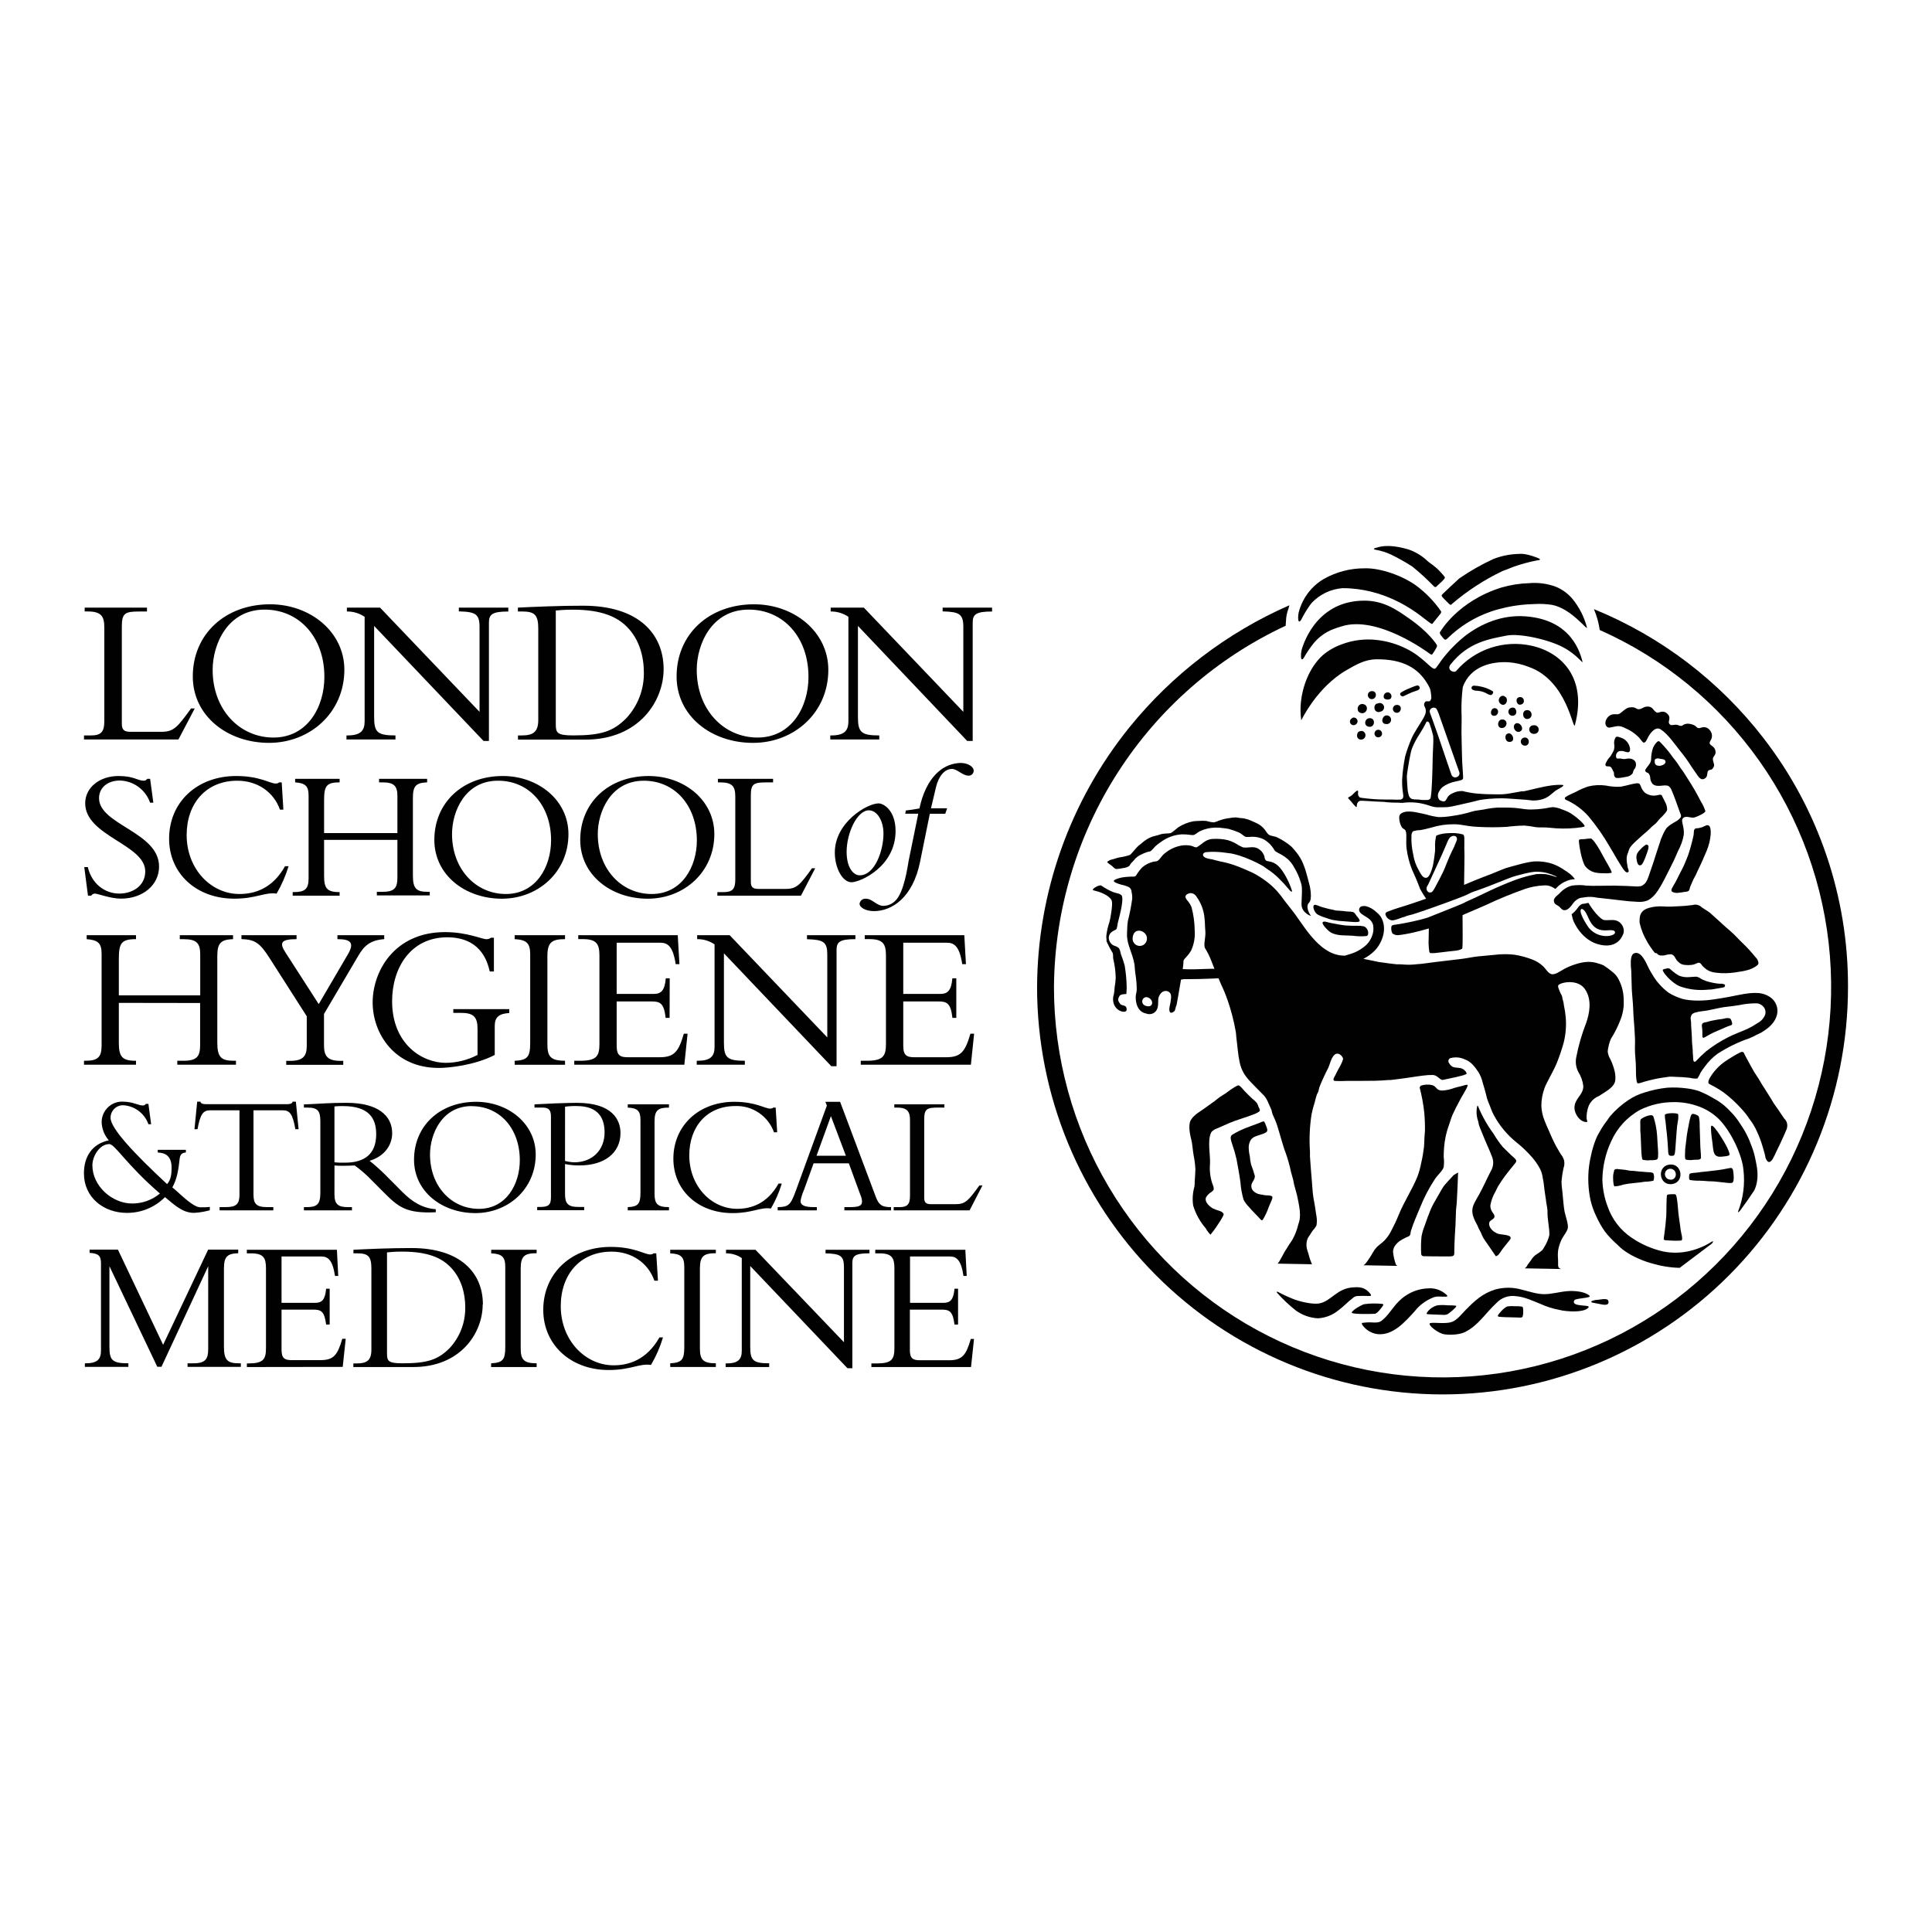 <svg width="230" height="230" viewBox="0 0 230 230" fill="none" xmlns="http://www.w3.org/2000/svg">
<rect width="230" height="230" fill="white"/>
<g clip-path="url(#clip0_697_132)">
<path d="M118.103 72.317V72.799ZM21.245 88.031H10V87.552H10.834C11.987 87.552 12.417 87.166 12.417 85.884V74.688C12.417 73.348 12.033 72.792 10.43 72.792H10.081V72.336H17.498V72.799H16.568C14.935 72.799 14.504 72.977 14.504 74.541V86.186C14.504 86.869 14.781 87.12 15.511 87.12H19.224C20.707 87.12 21.145 86.537 22.744 84.34H23.182L21.245 88.031ZM32.029 88.436C27.099 88.436 22.952 85.251 22.952 80.529C22.952 75.51 26.795 71.939 32.156 71.939C36.91 71.939 40.996 75.197 40.996 79.745C40.98 84.85 36.903 88.436 32.029 88.436ZM31.503 72.572C27.076 72.572 25.315 76.715 25.315 79.745C25.315 84.471 28.509 87.803 32.556 87.803C36.603 87.803 38.617 84.166 38.617 80.579C38.617 75.881 35.65 72.572 31.499 72.572M57.564 88.209L44.539 74.514V85.356C44.539 87.174 44.924 87.552 47.08 87.552V88.031H41.246V87.552H41.346C42.906 87.552 43.409 87.02 43.409 85.857V73.429C42.786 73.006 42.048 72.785 41.296 72.796V72.336H45.243L57.088 84.742V74.653C57.088 73.108 56.638 72.834 54.624 72.784V72.336H60.512V72.799C58.625 72.799 58.206 73.128 58.206 74.112V88.209H57.564ZM64.079 74.842C64.079 73.201 63.652 72.796 62.157 72.796H61.653V72.336C62.584 72.282 63.817 72.236 65.197 72.186C66.577 72.135 68.114 72.108 69.424 72.108C76.062 72.108 79.002 75.495 79.002 79.664C79.002 83.479 76.058 88.05 69.697 88.05H61.665V87.552H62.092C63.448 87.552 64.079 87.166 64.079 85.707V74.842ZM66.165 86.159C66.165 87.197 66.242 87.549 68.225 87.549C71.596 87.549 73.003 87.066 74.563 85.498C75.933 84.025 76.682 82.075 76.65 80.058C76.65 78.189 76.123 76.116 74.64 74.626C73.487 73.467 71.696 72.579 68.175 72.579C67.145 72.579 66.465 72.657 66.165 72.68V86.159ZM89.625 88.436C84.694 88.436 80.547 85.251 80.547 80.529C80.547 75.51 84.39 71.939 89.771 71.939C94.521 71.939 98.61 75.197 98.61 79.745C98.61 84.85 94.536 88.436 89.659 88.436M89.133 72.572C84.705 72.572 82.945 76.715 82.945 79.745C82.945 84.471 86.143 87.803 90.186 87.803C94.229 87.803 96.247 84.166 96.247 80.579C96.247 75.881 93.28 72.572 89.129 72.572M118.103 72.799C116.216 72.799 115.797 73.128 115.797 74.112V88.209H115.144L102.135 74.514V85.356C102.135 87.174 102.519 87.552 104.675 87.552V88.031H98.841V87.552H98.937C100.497 87.552 101.001 87.02 101.001 85.857V73.429C100.378 73.007 99.642 72.785 98.891 72.796V72.336H102.838L114.683 84.742V74.653C114.683 73.108 114.229 72.834 112.219 72.784V72.336H118.103M28.671 162.726V162.298H28.448C27.106 162.298 26.66 161.938 26.66 160.34V151.035C26.66 149.641 27.014 149.236 28.359 149.193V148.765H24.781L19.42 160.097L14.039 148.765H10.665V149.151C11.752 149.22 12.006 149.514 12.021 150.355V160.78C12.021 161.83 11.576 162.298 10.192 162.298H10.104V162.722H15.284V162.298C13.382 162.298 13.028 161.958 13.028 160.34V150.742L18.724 162.711H19.224L24.785 150.742V160.61C24.785 161.769 24.474 162.298 23.021 162.298H22.329V162.722L28.671 162.726ZM40.8 162.726L41.157 159.382H40.746C40.189 161.313 39.72 161.919 38.156 161.919H34.724C33.897 161.919 33.517 161.718 33.517 160.684V155.908H37.287C38.202 155.908 38.628 156.085 38.824 157.68H39.247V153.417H38.824C38.713 154.718 38.332 155.101 37.525 155.101H33.517V149.579H38.229C39.032 149.579 39.589 149.966 39.881 151.896H40.266L40.108 148.784H29.385V149.209H29.877C31.372 149.209 31.664 149.745 31.664 151.004V160.475C31.664 161.823 31.353 162.313 29.566 162.313H29.389V162.742L40.8 162.726ZM55.385 155.633C55.415 157.43 54.751 159.168 53.533 160.483C52.149 161.873 50.896 162.298 47.906 162.298C46.142 162.298 46.073 161.985 46.073 161.062V149.093C46.342 149.07 46.945 149 47.86 149C50.988 149 52.572 149.772 53.602 150.819C54.92 152.143 55.389 153.985 55.389 155.645M57.487 155.286C57.487 151.583 54.874 148.576 48.978 148.576C47.825 148.576 46.453 148.599 45.223 148.645C43.994 148.691 42.917 148.734 42.076 148.78V149.205H42.514C43.832 149.205 44.213 149.564 44.213 151.023V160.676C44.213 161.977 43.655 162.313 42.449 162.313H42.064V162.742H49.201C54.851 162.742 57.464 158.68 57.464 155.29M58.46 162.742H63.886V162.298C62.349 162.298 61.988 161.85 61.988 160.525V151.012C61.988 149.506 62.48 149.193 63.886 149.193V148.784H58.475V149.209C59.724 149.274 60.151 149.595 60.151 150.823V160.367C60.151 161.869 59.859 162.228 58.475 162.298L58.46 162.742ZM77.499 162.494C78.103 161.462 78.583 160.362 78.929 159.216H78.506C76.969 161.919 74.82 162.537 73.056 162.537C69.663 162.537 66.757 159.552 66.757 155.491C66.757 151.722 69.063 149.004 72.81 149.004C75.247 149.004 77.169 150.375 77.903 152.46H78.329L78.126 149.205H77.791C77.745 149.271 77.634 149.34 77.407 149.34C76.715 149.34 75.512 148.44 72.695 148.44C68.025 148.44 64.674 151.583 64.674 155.935C64.674 160.089 67.937 163.097 72.468 163.097C75.105 163.097 76.089 162.29 77.518 162.491M79.79 162.738H85.22V162.298C83.683 162.298 83.322 161.85 83.322 160.525V151.012C83.322 149.506 83.814 149.193 85.22 149.193V148.784H79.786V149.209C81.039 149.274 81.462 149.595 81.462 150.823V160.367C81.462 161.869 81.169 162.228 79.786 162.298L79.79 162.738ZM103.507 149.224V148.784H98.28V149.209C100.067 149.255 100.47 149.502 100.47 150.869V159.788L89.94 148.784H86.431V149.209C87.098 149.199 87.753 149.394 88.306 149.769V160.811C88.306 161.842 87.861 162.313 86.473 162.313H86.385V162.742H91.569V162.298C89.671 162.298 89.313 161.962 89.313 160.344V150.715L100.885 162.881H101.47V150.363C101.47 149.487 101.827 149.205 103.503 149.205M108.318 160.695V155.908H112.092C113.007 155.908 113.434 156.085 113.63 157.68H114.056V153.417H113.63C113.518 154.718 113.138 155.101 112.335 155.101H108.338V149.579H113.053C113.857 149.579 114.414 149.966 114.702 151.896H115.086L114.921 148.784H104.198V149.209H104.69C106.185 149.209 106.477 149.745 106.477 151.004V160.475C106.477 161.823 106.166 162.313 104.379 162.313H103.737V162.742H115.598L115.955 159.398H115.571C115.013 161.328 114.544 161.935 112.98 161.935H109.521C108.695 161.935 108.315 161.734 108.315 160.699M19.039 142.085C18.11 142.86 16.938 143.281 15.73 143.274C13.347 143.274 10.999 141.197 10.999 138.726C10.999 137.649 11.852 136.201 13.013 136.201C13.682 136.201 15.085 138.688 19.039 142.085ZM24.989 143.684C24.606 143.724 24.221 143.738 23.836 143.726C23.705 143.715 23.576 143.687 23.451 143.645C23.362 143.61 23.274 143.568 23.19 143.521L23.136 143.491C23.048 143.44 22.959 143.386 22.867 143.325L22.809 143.282L22.541 143.093L22.506 143.066L22.214 142.834L22.137 142.772L21.86 142.537L21.787 142.471L21.564 142.274L21.484 142.205L21.261 142.004C20.965 141.738 20.707 141.502 20.519 141.355C21.111 140.298 21.261 139.108 21.387 137.938C21.468 137.224 21.91 137.236 22.129 137.197V136.881H18.782V137.201C19.035 137.259 20.427 137.128 20.427 139C20.427 139.772 20.354 140.448 19.892 140.969C15.899 137.255 13.163 134.321 13.163 133.077C13.16 132.879 13.197 132.682 13.272 132.498C13.347 132.314 13.457 132.147 13.598 132.007C13.738 131.867 13.905 131.756 14.088 131.682C14.271 131.608 14.468 131.572 14.666 131.576C15.332 131.614 15.972 131.848 16.506 132.25C17.04 132.652 17.444 133.203 17.667 133.834H17.994L17.667 131.41H17.364C17.329 131.47 17.278 131.52 17.217 131.554C17.156 131.588 17.087 131.605 17.018 131.603C16.464 131.603 16.114 131.286 15.096 131.174C14.949 131.157 14.802 131.148 14.654 131.147C14.321 131.13 13.988 131.183 13.675 131.301C13.363 131.42 13.079 131.601 12.839 131.835C12.6 132.069 12.411 132.349 12.284 132.659C12.157 132.969 12.095 133.302 12.102 133.637C12.14 134.419 12.439 135.164 12.951 135.753C10.972 136.178 9.992 137.684 9.992 139.691C9.992 142.587 12.375 144.39 15.092 144.39C15.936 144.398 16.774 144.237 17.555 143.914C18.335 143.592 19.044 143.116 19.639 142.514C20.623 143.305 21.61 144.321 22.933 144.382H23.155C23.526 144.365 23.895 144.319 24.258 144.247C24.589 144.182 24.973 144.085 24.973 144.085L24.989 143.684ZM10.453 103.224C10.922 105.216 12.479 106.379 14.216 106.379C15.711 106.379 17.291 105.51 17.291 103.742C17.302 100.521 10.142 99.537 10.142 95.626C10.142 93.772 11.833 92.382 14.104 92.382C15.972 92.382 16.353 92.942 17.129 92.942C17.207 92.944 17.285 92.924 17.352 92.884C17.42 92.845 17.476 92.787 17.514 92.718H17.871L18.255 95.56H17.871C17.608 94.808 17.125 94.153 16.485 93.681C15.845 93.21 15.078 92.944 14.285 92.919C12.813 92.919 11.791 93.769 11.791 95.02C11.791 98.193 18.936 99.043 18.936 103.159C18.936 105.352 17.014 106.981 14.397 106.981C13.171 106.981 11.614 106.379 11.303 106.379C11.214 106.379 11.127 106.402 11.049 106.445C10.971 106.489 10.905 106.551 10.857 106.626H10.473L10.031 103.224H10.453ZM33.328 96.386C32.594 94.309 30.68 92.942 28.252 92.942C24.535 92.942 22.221 95.645 22.221 99.406C22.221 103.452 25.115 106.429 28.501 106.429C30.258 106.429 32.418 105.827 33.932 103.12H34.355C34.007 104.259 33.529 105.354 32.929 106.382C31.503 106.182 30.523 106.985 27.898 106.985C23.378 106.985 20.131 103.989 20.131 99.85C20.131 95.502 23.451 92.382 28.121 92.382C30.927 92.382 32.129 93.278 32.817 93.278C33.063 93.278 33.171 93.213 33.202 93.143H33.536L33.736 96.386H33.328ZM38.582 99.985V104.232C38.582 105.684 38.874 106.201 40.365 106.201H40.431V106.626H34.843V106.201H34.981C36.295 106.201 36.737 105.842 36.737 104.568V94.73C36.737 93.572 36.353 93.228 35.135 93.139V92.715H40.431V93.139C38.851 93.139 38.582 93.564 38.582 95.29V99.178H47.31V94.772C47.31 93.587 46.926 93.139 45.554 93.139H45.127V92.715H50.85V93.139C49.513 93.186 49.155 93.587 49.155 94.973V104.24C49.155 105.827 49.601 106.17 50.938 106.17H51.161V106.595H44.862V106.17H45.554C46.999 106.17 47.31 105.653 47.31 104.491V99.985H38.582ZM59.743 106.989C55.381 106.989 51.707 104.17 51.707 99.989C51.707 95.537 55.112 92.382 59.855 92.382C64.082 92.382 67.672 95.267 67.672 99.294C67.672 103.811 64.067 106.989 59.747 106.989M59.278 92.942C55.35 92.942 53.813 96.61 53.813 99.294C53.813 103.475 56.642 106.429 60.224 106.429C63.806 106.429 65.604 103.209 65.604 100.031C65.604 95.873 62.975 92.942 59.305 92.942M77.111 106.989C72.749 106.989 69.075 104.17 69.075 99.989C69.075 95.537 72.48 92.382 77.222 92.382C81.45 92.382 85.04 95.267 85.04 99.294C85.04 103.811 81.435 106.989 77.115 106.989M76.642 92.942C72.726 92.942 71.165 96.61 71.165 99.294C71.165 103.475 73.994 106.429 77.58 106.429C81.166 106.429 82.96 103.209 82.96 100.031C82.945 95.888 80.332 92.942 76.642 92.942ZM95.351 106.63H85.401V106.205H86.135C87.157 106.205 87.534 105.869 87.534 104.73V94.819C87.534 93.633 87.18 93.143 85.778 93.143H85.466V92.718H92.034V93.143H91.212C89.763 93.143 89.386 93.297 89.386 94.688V104.996C89.386 105.599 89.632 105.823 90.278 105.823H93.549C94.863 105.823 95.263 105.309 96.666 103.363H97.05L95.351 106.63ZM104.59 95.641C105.236 95.641 106.616 96.533 106.616 98.927C106.616 103.174 102.411 105.031 101.362 105.031C100.313 105.031 99.383 103.355 99.383 101.498C99.383 97.877 103.257 95.641 104.59 95.641ZM103.437 96.467C102.035 96.467 100.789 99.17 100.789 101.41C100.789 103.29 101.589 104.205 102.346 104.205C104.129 104.205 105.175 101.298 105.175 99.24C105.175 97.676 104.406 96.467 103.441 96.467" fill="#010101"/>
<path d="M107.769 96.873L107.834 96.486C108.38 96.43 108.923 96.347 109.46 96.235C109.794 94.641 110.463 92.969 111.708 91.876C112.435 91.227 113.365 90.855 114.337 90.826C115.206 90.826 115.917 91.255 115.917 91.76C115.915 91.839 115.898 91.917 115.866 91.989C115.835 92.06 115.789 92.125 115.732 92.179C115.675 92.233 115.608 92.275 115.535 92.303C115.462 92.33 115.384 92.343 115.306 92.34C114.571 92.34 113.972 91.54 113.326 91.54C112.458 91.54 111.747 92.398 111.435 93.68L110.832 96.228H112.754L112.531 96.873H110.694L109.541 102.556C108.672 106.911 106.136 108.467 104.041 108.467C103.103 108.467 102.327 108.062 102.327 107.571C102.356 107.4 102.448 107.245 102.584 107.137C102.72 107.029 102.892 106.976 103.065 106.988C103.887 106.988 104.333 107.842 105.179 107.842C105.686 107.83 106.171 107.629 106.539 107.278C107.65 106.305 108.076 102.977 108.165 102.51L109.318 96.869L107.769 96.873ZM14.147 119.39V124.1C14.147 125.71 14.466 126.282 16.119 126.282H16.192V126.753H10V126.282H10.146C11.603 126.282 12.095 125.896 12.095 124.471V113.567C12.095 112.278 11.676 111.907 10.319 111.807V111.332H16.192V111.803C14.443 111.803 14.147 112.274 14.147 114.181V118.498H23.836V113.618C23.836 112.305 23.417 111.807 21.887 111.807H21.403V111.332H27.744V111.803C26.261 111.853 25.869 112.301 25.869 113.838V124.127C25.869 125.888 26.365 126.282 27.84 126.282H28.09V126.753H21.107V126.282H21.876C23.478 126.282 23.824 125.71 23.824 124.425V119.405L14.147 119.39ZM41.426 113.591C42.218 112.228 41.749 111.803 40.17 111.803V111.332H45.742V111.803C44.067 111.927 43.348 112.598 42.668 113.761L38.571 120.71V124.459C38.571 125.772 39.04 126.293 40.546 126.293H40.865V126.764H34.074V126.293H34.543C36.08 126.293 36.519 125.722 36.519 124.51V120.984L32.126 114.112C30.915 112.205 30.346 111.857 28.744 111.795V111.332H35.304V111.803C33.382 111.803 33.26 112.274 33.997 113.413L37.944 119.537L41.426 113.591ZM58.898 125.591C56.457 126.853 53.321 127.135 52.284 127.135C46.895 127.162 44.363 122.961 44.363 119.344C44.363 115.625 46.953 110.965 52.975 110.965C55.616 110.965 57.368 111.807 57.883 111.807C58.087 111.818 58.289 111.757 58.452 111.633H58.798V115.649H58.302C57.637 112.56 55.539 111.583 53.245 111.583C48.902 111.583 46.68 115.201 46.68 119.193C46.68 124.274 50.235 126.529 53.072 126.529C54.387 126.519 55.682 126.196 56.849 125.587V122.463C56.849 121.05 56.354 120.579 54.874 120.579H53.963V120.135H60.627V120.598C59.394 120.672 58.898 121.093 58.898 122.143V125.591ZM67.265 126.757H61.269V126.286C62.806 126.212 63.118 125.815 63.118 124.154V113.591C63.118 112.251 62.649 111.88 61.269 111.803V111.332H67.265V111.803C65.727 111.803 65.166 112.154 65.166 113.811V124.32C65.166 125.784 65.551 126.278 67.265 126.278V126.757ZM79.713 121.178H79.244C79.048 119.417 78.579 119.22 77.569 119.22H73.414V124.498C73.414 125.656 73.833 125.861 74.748 125.861H78.545C80.274 125.861 80.789 125.189 81.408 123.058H81.854L81.469 126.753H68.364V126.282H69.056C71.031 126.282 71.362 125.737 71.362 124.247V113.784C71.362 112.394 71.039 111.799 69.386 111.799H68.84V111.332H80.685L80.885 114.78H80.439C80.117 112.672 79.502 112.228 78.61 112.228H73.414V118.324H77.83C78.718 118.324 79.137 117.903 79.26 116.467H79.728L79.713 121.178ZM98.964 126.927L86.181 113.49V124.127C86.181 125.911 86.566 126.282 88.672 126.282V126.753H82.945V126.282H83.041C84.579 126.282 85.067 125.761 85.067 124.622V112.425C84.456 112.01 83.733 111.793 82.995 111.803V111.332H86.865L98.487 123.502V113.649C98.487 112.135 98.042 111.865 96.07 111.811V111.332H101.835V111.803C99.982 111.803 99.59 112.127 99.59 113.093V126.927H98.964ZM113.845 121.178H113.384C113.188 119.417 112.719 119.22 111.708 119.22H107.531V124.498C107.531 125.656 107.95 125.861 108.864 125.861H112.661C114.391 125.861 114.91 125.189 115.525 123.058H115.967L115.582 126.753H102.473V126.282H103.165C105.14 126.282 105.471 125.737 105.471 124.247V113.784C105.471 112.394 105.152 111.799 103.495 111.799H102.949V111.332H114.798L114.994 114.78H114.552C114.233 112.672 113.615 112.228 112.723 112.228H107.531V118.324H111.947C112.834 118.324 113.253 117.903 113.376 116.467H113.845V121.178ZM30.177 142.22C30.177 143.317 30.538 143.703 31.772 143.703H32.541V144.089H26.142V143.703H26.91C28.144 143.703 28.509 143.317 28.509 142.22V132.181H24.989C24.182 132.181 23.836 132.649 23.513 134.432H23.152L23.474 131.147H23.859C23.869 131.204 23.896 131.258 23.935 131.301C23.975 131.344 24.026 131.375 24.082 131.39C24.213 131.43 24.349 131.449 24.485 131.448H34.213C34.493 131.448 34.797 131.39 34.839 131.147H35.223L35.546 134.432H35.162C34.858 132.649 34.497 132.181 33.686 132.181H30.177V142.22ZM39.816 142.185C39.816 143.401 40.3 143.706 41.43 143.706H41.899V144.093H36.18V143.706H36.519C37.71 143.706 38.137 143.382 38.137 142.023V133.479C38.137 132.22 37.791 131.857 36.618 131.857H36.18V131.471C36.668 131.471 37.898 131.39 38.728 131.351C39.559 131.313 39.962 131.289 41.273 131.289C45.012 131.289 46.688 132.834 46.688 134.9C46.688 136.421 45.658 137.703 43.998 138.189C44.81 138.842 45.58 139.546 46.303 140.297L47.898 141.9C49.09 143.096 50.324 143.849 51.876 143.95V144.317C48.34 144.479 47.433 143.706 45.635 141.9L44.301 140.56C43.666 139.891 42.969 139.284 42.222 138.745C41.715 138.764 41.396 138.784 40.85 138.784C40.404 138.784 40.143 138.784 39.82 138.745L39.816 142.185ZM39.816 138.371C40.232 138.415 40.651 138.429 41.069 138.413C43.313 138.413 44.785 137.459 44.785 135.023C44.785 133.139 43.936 131.676 40.827 131.676C40.489 131.668 40.152 131.682 39.816 131.718V138.371Z" fill="#010101"/>
<path d="M56.592 144.417C52.634 144.417 49.29 141.861 49.29 138.062C49.29 134.027 52.365 131.166 56.684 131.166C60.505 131.166 63.775 133.784 63.775 137.436C63.775 141.537 60.505 144.417 56.585 144.417M56.162 131.676C52.607 131.676 51.193 135.004 51.193 137.44C51.193 141.236 53.76 143.911 57.011 143.911C60.263 143.911 61.881 140.988 61.881 138.12C61.881 134.344 59.498 131.687 56.162 131.687" fill="#010101"/>
<path d="M67.265 142.143C67.265 143.282 67.611 143.687 68.879 143.687H69.544V144.073H63.952V143.687H64.236C65.285 143.687 65.589 143.463 65.589 142.529V132.931C65.589 132.182 65.347 131.857 64.64 131.857H63.629V131.471C64.198 131.452 65.166 131.39 66.173 131.351C67.18 131.313 68.133 131.29 68.679 131.29C72.907 131.29 73.867 133.321 73.867 134.88C73.867 137.255 71.969 138.741 68.983 138.741C68.406 138.748 67.83 138.693 67.265 138.579V142.143ZM67.265 138.209C67.622 138.301 67.988 138.355 68.356 138.371C70.558 138.371 71.973 136.869 71.973 134.819C71.973 133.236 71.346 131.672 68.66 131.672C68.195 131.659 67.729 131.686 67.269 131.753L67.265 138.209ZM79.64 144.093H74.732V143.707C75.981 143.649 76.246 143.321 76.246 141.962V133.317C76.246 132.22 75.862 131.915 74.732 131.857V131.471H79.64V131.857C78.368 131.857 77.922 132.139 77.922 133.502V142.104C77.922 143.301 78.245 143.707 79.64 143.707V144.093ZM92.142 134.795C91.803 133.851 91.173 133.039 90.344 132.477C89.515 131.916 88.529 131.634 87.53 131.672C84.156 131.672 82.057 134.128 82.057 137.537C82.057 141.209 84.682 143.907 87.753 143.907C89.348 143.907 91.308 143.359 92.684 140.904H93.068C92.754 141.939 92.321 142.934 91.777 143.869C90.482 143.684 89.594 144.417 87.211 144.417C83.11 144.417 80.163 141.714 80.163 137.942C80.163 134.008 83.195 131.166 87.415 131.166C89.959 131.166 91.051 131.977 91.677 131.977C91.9 131.977 92 131.915 92.038 131.857H92.342L92.523 134.799L92.142 134.795ZM96.858 138.49L95.705 141.676C95.521 142.086 95.385 142.516 95.301 142.958C95.301 143.506 95.824 143.707 96.939 143.707H97.242V144.093H92.58V143.707C93.895 143.687 94.118 143.463 94.763 141.699L98.437 131.614L98.257 131.166H100.013L104.241 142.429C104.625 143.502 105.067 143.707 106.078 143.707V144.093H100.52V143.707H101.047C102.2 143.707 102.623 143.587 102.623 143.016C102.603 142.727 102.529 142.446 102.404 142.185L101.051 138.49H96.858ZM98.918 132.873L97.207 137.587H100.701L98.918 132.873ZM115.425 144.093H106.393V143.707H107.058C107.988 143.707 108.334 143.406 108.334 142.367V133.375C108.334 132.301 108.011 131.853 106.739 131.853H106.466V131.467H112.427V131.853H111.681C110.371 131.853 110.025 131.996 110.025 133.251V142.606C110.025 143.155 110.248 143.355 110.836 143.355H113.768C114.963 143.355 115.305 142.888 116.597 141.124H116.958L115.425 144.093ZM154.914 85.757C154.914 85.757 156.744 81.842 160.272 79.796C161.382 79.155 162.462 78.514 163.8 78.49C167.078 78.436 168.861 79.61 169.914 81.371C170.03 81.568 170.141 81.757 170.241 81.981C170.341 82.359 170.393 82.748 170.395 83.139C170.345 83.297 170.276 83.44 170.199 83.471C170.011 83.544 169.768 83.386 169.615 83.614C169.558 83.702 169.529 83.805 169.534 83.91C169.539 84.015 169.577 84.115 169.642 84.197C169.71 84.349 169.744 84.516 169.739 84.683C169.735 84.85 169.692 85.014 169.615 85.162C169.545 85.329 169.461 85.489 169.365 85.641C168.915 86.413 168.389 87.139 168.05 87.892C167.751 88.588 167.494 89.303 167.282 90.031C167.097 90.959 166.975 91.898 166.917 92.842C166.917 93.093 166.917 93.614 166.974 94.043C166.997 94.325 167.055 94.622 167.059 94.683C167.059 94.927 167.059 95.07 166.767 95.186C166.438 95.209 166.108 95.209 165.779 95.186C165.183 95.186 164.376 95.186 163.7 95.143C162.866 95.089 162.163 94.992 162.059 94.977C161.797 94.938 161.798 94.861 161.701 94.691C161.605 94.521 161.763 94.12 161.613 94.12C161.463 94.12 161.156 94.456 160.967 94.645C160.779 94.834 160.395 94.923 160.502 95.031C160.841 95.367 161.444 96.209 161.502 96.062C161.559 95.915 161.463 95.514 161.886 95.344C162.043 95.282 163.469 95.425 164.761 95.463C165.291 95.531 165.825 95.561 166.359 95.552C166.59 95.552 166.821 95.595 167.021 95.572C167.921 95.456 168.836 95.523 169.711 95.769C170.007 95.853 170.241 95.938 170.479 96.004C170.761 96.086 171.055 96.12 171.348 96.104C171.705 96.104 172.055 96.104 172.374 96.081C172.966 96.012 173.715 95.796 174.246 95.695C175.526 95.417 176.056 95.251 176.248 95.224C176.44 95.197 176.809 95.135 177.282 95.097C177.832 95.05 178.458 95.035 178.858 95.035C179.257 95.035 180.599 95.135 181.706 95.213C181.978 95.232 182.255 95.294 182.474 95.301C182.761 95.306 183.047 95.28 183.327 95.224C183.838 95.127 184.311 94.887 184.692 94.533C184.869 94.382 185.022 94.263 185.076 94.216C185.249 94.043 186.075 93.683 186.114 93.521C186.114 93.494 186.114 93.456 186.025 93.444C185.784 93.427 185.541 93.427 185.299 93.444C184.955 93.466 184.612 93.508 184.273 93.568C183.962 93.606 182.351 93.977 181.506 94.182C181.352 94.22 181.218 94.182 181.079 94.216C180.606 94.305 180.184 94.371 179.799 94.444C179.507 94.5 179.212 94.536 178.915 94.552C178.427 94.587 177.793 94.552 177.378 94.552C176.706 94.552 176.01 94.479 175.702 94.46C175.167 94.403 174.637 94.308 174.115 94.174C174.096 94.171 174.077 94.171 174.058 94.174C173.683 94.163 173.312 94.245 172.978 94.413C172.822 94.473 172.676 94.558 172.547 94.664C172.463 94.735 172.39 94.818 172.332 94.911L172.301 94.962C172.238 95.082 172.166 95.198 172.086 95.309C171.901 95.506 171.617 95.352 171.436 95.278C171.405 95.267 171.378 95.249 171.356 95.224C171.292 95.14 171.243 95.046 171.21 94.946C171.168 94.787 171.168 94.619 171.21 94.46C171.299 94.229 171.429 94.017 171.594 93.834C171.619 93.801 171.646 93.77 171.675 93.741C172.153 93.379 172.71 93.135 173.3 93.031C173.523 92.99 173.742 92.936 173.958 92.869C173.985 92.858 174.011 92.843 174.034 92.826C174.138 92.78 174.184 92.718 174.181 92.544C174.154 91.734 174.065 90.942 174.054 90.205C174.031 89.077 173.988 88.039 173.985 87.116C173.985 86.263 174.027 85.49 173.985 84.799C173.962 83.789 174.016 82.778 174.146 81.776C175.061 79.286 177.605 78.741 179.526 78.838C180.374 78.892 181.208 79.08 181.998 79.394C186.637 81.027 187.267 87.155 187.494 86.301C188.946 80.83 186.022 77.676 182.297 76.865C180.685 76.515 179.009 76.605 177.444 77.126C175.878 77.648 174.481 78.582 173.396 79.83C173.17 80.216 172.151 79.772 172.689 79.097C174.818 76.394 177.409 76.058 179.384 75.66C180.818 75.375 184.269 76.081 186.133 77.081C187.713 77.927 188.474 79.073 188.397 78.78C188.143 77.846 187.182 73.788 181.617 73.375C178.789 73.158 176.306 74.27 174.457 75.672C173.602 76.346 172.82 77.108 172.124 77.946C171.356 78.842 170.994 79.61 170.795 79.618C170.326 79.637 169.415 78.193 167.378 77.205C166.316 76.677 165.172 76.336 163.996 76.197C162.533 76.014 161.048 76.196 159.672 76.726C158.872 77.017 158.129 77.447 157.478 77.996C155.81 79.502 155.049 81.857 154.876 83.529C154.794 84.27 154.807 85.019 154.914 85.757ZM170.622 88.656C170.622 89.023 170.572 89.429 170.564 89.919C170.533 91.753 170.476 94.112 170.326 94.911C170.322 94.957 170.308 95.001 170.286 95.04C170.263 95.079 170.232 95.113 170.195 95.139C170.147 95.185 170.087 95.216 170.022 95.228C169.751 95.243 169.479 95.243 169.207 95.228C169.051 95.201 168.893 95.185 168.735 95.178C168.527 95.187 168.319 95.17 168.116 95.127C168.027 95.096 167.947 95.045 167.88 94.978C167.814 94.911 167.763 94.83 167.732 94.741C167.636 94.44 167.578 94.127 167.559 93.811C167.524 93.463 167.516 93.073 167.493 92.753C167.47 92.521 167.479 92.287 167.52 92.058C167.582 91.614 167.904 89.479 168.116 89.05C168.241 88.742 168.382 88.44 168.539 88.147C168.7 87.85 168.854 87.61 169.088 87.24C169.323 86.869 169.553 86.467 169.703 86.162C169.731 86.096 169.763 86.032 169.799 85.969C169.876 85.857 169.918 85.904 169.934 85.904C170.064 85.904 170.118 85.985 170.203 86.201C170.367 86.657 170.505 87.122 170.614 87.595C170.625 87.656 170.649 88.07 170.622 88.656ZM170.921 84.305C171.06 84.386 171.217 84.819 171.275 84.962C171.333 85.104 173.681 91.776 173.735 91.954C173.764 92.064 173.752 92.181 173.699 92.282C173.646 92.383 173.557 92.46 173.45 92.498C173.393 92.527 173.331 92.543 173.267 92.547C173.204 92.551 173.14 92.541 173.08 92.52C173.02 92.498 172.965 92.465 172.919 92.421C172.872 92.377 172.834 92.325 172.808 92.266C172.747 92.147 171.925 89.683 171.198 87.552C170.71 86.12 170.245 84.9 170.207 84.78C170.188 84.682 170.203 84.581 170.249 84.492C170.295 84.404 170.369 84.334 170.46 84.294C170.532 84.258 170.612 84.24 170.692 84.242C170.773 84.244 170.851 84.266 170.921 84.305ZM174.699 129.155C174.611 129.104 174.315 129.205 173.931 129.313C173.696 129.375 173.408 129.429 173.162 129.506C172.681 129.692 172.174 129.802 171.659 129.83C170.956 129.795 171.079 129.398 170.533 129.189C170.068 129.073 169.579 129.096 169.127 129.255L169.004 129.46C169.265 130.45 169.45 131.46 169.557 132.479C169.621 133.194 169.648 133.912 169.638 134.629C169.638 134.757 169.595 135.016 169.576 135.429C169.557 135.842 169.553 136.297 169.519 136.587C169.484 136.877 169.423 137.24 169.373 137.56C169.323 137.88 169.253 138.147 169.188 138.456C169.083 139.019 168.929 139.572 168.727 140.108C168.081 141.684 167.167 143.012 166.505 144.645C166.256 145.27 165.944 145.915 165.625 146.521C165.422 146.927 165.163 147.303 164.857 147.637C164.557 147.95 164.18 148.201 163.923 148.444C163.733 148.642 163.57 148.864 163.439 149.104C163.185 149.559 162.897 149.994 162.578 150.406C162.506 150.495 162.417 150.57 162.316 150.626L166.367 150.699C166.291 150.663 166.226 150.607 166.179 150.537C166.002 150.047 165.887 149.538 165.837 149.019C165.847 148.804 165.905 148.593 166.006 148.402C166.166 148.152 166.369 147.934 166.605 147.757C166.836 147.608 167.075 147.471 167.32 147.348C167.543 147.216 167.655 147.263 167.808 147.097C167.962 146.931 167.901 146.753 167.962 146.56C168.227 145.668 168.669 144.695 169.034 143.807C169.511 142.6 170.111 141.445 170.825 140.363C171.21 139.811 171.755 139.363 171.867 138.934C171.921 138.521 171.921 138.101 171.867 137.687C171.867 137.301 171.894 136.938 171.913 136.606C171.988 135.648 172.198 134.706 172.536 133.807C172.662 133.448 172.766 133.073 172.92 132.714C173.074 132.355 173.516 131.471 173.923 130.734C174.392 129.923 174.826 129.228 174.699 129.155ZM173.277 145.738C173.297 145.259 173.304 144.749 173.327 144.274C173.327 143.888 173.412 143.502 173.427 143.089C173.485 141.931 173.554 140.749 173.581 139.583L173.051 139.896C172.855 140.128 171.99 141.004 171.794 141.328C171.41 141.946 171.075 142.602 170.687 143.24C170.455 143.659 170.259 144.098 170.103 144.552C169.891 145.031 169.803 145.398 169.611 145.896C169.441 146.315 169.312 146.749 169.227 147.193C169.162 147.876 169.149 148.563 169.188 149.247C169.207 149.421 169.227 149.456 169.403 149.545C170.307 149.579 172.597 149.572 172.597 149.572C173.154 149.572 173.143 149.406 173.131 148.896C173.131 148.297 173.17 147.761 173.193 147.174C173.212 146.691 173.258 146.212 173.277 145.738ZM178.031 141.857C178.143 141.637 178.224 141.421 178.324 141.259C178.59 140.816 178.879 140.387 179.188 139.973C179.55 139.49 179.957 139 180.241 138.649C180.384 138.467 180.556 138.313 180.491 138.131C180.426 137.95 180.195 137.795 179.961 137.575C179.576 137.189 179.096 136.757 178.9 136.541C178.493 136.049 178.127 135.524 177.805 134.973C177.066 133.969 176.45 132.879 175.971 131.726C175.948 131.649 175.929 131.633 175.902 131.637C175.875 131.641 175.864 131.637 175.833 131.807C175.731 132.375 175.781 132.96 175.979 133.502C176.021 133.622 176.018 133.772 176.06 133.919C176.16 134.224 176.317 134.572 176.463 134.938C176.848 135.919 177.367 137.012 177.616 137.687C177.729 137.958 177.777 138.252 177.757 138.545C177.737 138.838 177.65 139.122 177.501 139.375C177.048 140.232 176.602 141.267 176.098 142.178C175.714 142.861 175.33 143.425 175.28 144.004C175.23 144.583 175.48 145.162 175.883 145.888C175.956 146.019 175.991 146.185 176.079 146.328C176.228 146.584 176.357 146.851 176.463 147.128C176.536 147.292 176.625 147.448 176.729 147.595C177.113 148.17 177.497 148.676 177.751 149.081C177.855 149.247 177.989 149.409 178.047 149.51C178.066 149.548 178.047 149.548 178.047 149.548C178.358 149.548 178.562 149.128 178.881 148.684C179.054 148.444 179.465 147.965 179.73 147.618C179.819 147.506 179.872 147.394 179.83 147.297C179.68 146.938 178.531 147.016 178.204 146.823C178.078 146.745 177.958 146.703 177.859 146.629C177.386 146.278 177.209 145.857 177.305 145.514C177.374 145.267 177.847 145.151 177.905 144.9C178.001 144.456 177.382 144.301 177.428 143.463C177.531 142.896 177.735 142.352 178.031 141.857ZM156.878 108.88C157.055 108.973 157.238 109.055 157.424 109.128C157.704 109.236 158.035 109.321 158.304 109.421C158.48 109.478 158.66 109.52 158.842 109.548C159.223 109.616 159.608 109.657 159.995 109.672C160.525 109.707 161.809 109.88 161.863 109.653C161.917 109.425 161.479 109.073 161.359 108.819C161.286 108.71 161.185 108.623 161.067 108.568C160.859 108.531 160.648 108.513 160.437 108.514C160.264 108.514 160.087 108.475 159.945 108.456C159.672 108.425 159.407 108.429 159.146 108.402C158.988 108.402 158.854 108.34 158.7 108.309C158.358 108.248 158.019 108.168 157.685 108.07C157.589 108.039 157.466 108.023 157.37 107.985L157.013 107.853C156.767 107.761 156.49 107.629 156.394 107.795C156.236 108.058 156.578 108.738 156.878 108.88ZM151.244 99.463C151.174 99.439 151.109 99.405 151.048 99.363C150.813 99.197 150.664 98.846 150.444 98.618C150.208 98.359 149.924 98.149 149.607 98C149.276 97.857 148.938 97.68 148.584 97.56C148.427 97.51 148.273 97.467 148.115 97.433C147.958 97.398 147.781 97.402 147.6 97.379C147.42 97.355 147.281 97.317 147.112 97.309C146.847 97.31 146.583 97.341 146.325 97.402C146.259 97.402 146.198 97.402 146.129 97.421C145.797 97.475 145.472 97.561 145.156 97.676C144.956 97.769 144.747 97.844 144.534 97.9C144.335 97.897 144.137 97.87 143.946 97.819C143.826 97.792 143.696 97.745 143.561 97.726C143.305 97.705 143.048 97.705 142.793 97.726C142.542 97.728 142.292 97.745 142.043 97.776C141.439 97.894 140.861 98.12 140.337 98.444C140.237 98.498 139.499 99.143 139.391 99.17C139.072 99.255 138.696 99.193 138.238 99.301C138.026 99.375 137.811 99.438 137.593 99.49C137.222 99.568 136.867 99.709 136.543 99.907C136.286 100.068 136.044 100.253 135.821 100.46C135.725 100.541 135.609 100.618 135.51 100.703C135.271 100.911 134.633 101.718 134.526 101.776C134.106 101.917 133.673 102.018 133.234 102.077C133 102.124 132.765 102.212 132.546 102.278C132.415 102.301 132.287 102.336 132.162 102.382C132.054 102.452 131.805 102.545 131.824 102.629C131.843 102.714 131.928 102.757 131.997 102.811C132.066 102.865 132.254 102.985 132.358 103.07C132.546 103.228 132.685 103.421 132.873 103.456C133.149 103.444 133.423 103.406 133.692 103.344C133.941 103.324 134.183 103.247 134.399 103.12C134.514 103.043 134.56 102.838 134.687 102.734C134.856 102.568 135.015 102.393 135.164 102.209C135.355 102.02 135.575 101.865 135.817 101.749C136.065 101.623 136.322 101.516 136.586 101.429C136.727 101.405 136.866 101.368 137.001 101.317C137.189 101.144 137.364 100.958 137.527 100.761C137.75 100.555 137.991 100.369 138.246 100.205C138.968 99.679 139.826 99.374 140.717 99.325C141.059 99.322 141.401 99.345 141.739 99.394C141.874 99.423 142.013 99.423 142.147 99.394C142.335 99.325 142.597 99.077 142.869 98.942C143.432 98.681 144.041 98.54 144.66 98.525C144.997 98.516 145.334 98.538 145.667 98.591C145.879 98.609 146.09 98.641 146.298 98.687C146.705 98.799 147.104 98.939 147.493 99.104C147.682 99.201 147.859 99.32 148.019 99.46C148.107 99.547 148.218 99.607 148.338 99.633C148.483 99.643 148.628 99.643 148.773 99.633C149.333 99.572 149.899 99.666 150.41 99.904C150.954 100.204 151.404 100.65 151.709 101.193C151.763 101.367 152.201 101.548 152.612 101.78C152.849 101.916 153.072 102.075 153.277 102.255C153.606 102.546 153.878 102.895 154.08 103.286C154.434 103.869 154.707 104.497 154.891 105.155C155.091 105.707 154.941 106.892 154.941 107.66C154.941 108.718 156.232 109.158 156.044 108.981C155.856 108.803 155.395 107.873 155.833 107.471C156.271 107.07 155.933 105.514 155.933 105.514C155.764 104.807 155.548 104.046 155.398 103.533C155.368 103.444 155.275 103.22 155.245 103.112C155.083 102.643 154.856 102.198 154.572 101.792C154.311 101.422 154.021 101.075 153.704 100.753C153.155 100.295 152.548 99.915 151.897 99.622C151.74 99.579 151.459 99.537 151.244 99.463ZM161.559 110.212C161.083 110.212 160.595 110.212 160.153 110.17C159.711 110.128 159 109.992 158.419 109.877C157.958 109.788 157.674 109.629 157.489 109.765C157.239 109.95 158.15 110.877 158.496 111.046C159.315 111.452 160.222 111.324 161.044 111.398C161.584 111.473 162.131 111.484 162.674 111.433C163.058 111.351 162.904 110.436 162.332 110.274C162.078 110.218 161.818 110.197 161.559 110.212Z" fill="#010101"/>
<path d="M152.047 133.988C152.174 134.374 152.286 134.814 152.432 135.285C152.578 135.756 152.72 136.301 152.893 136.806C153.159 137.498 153.381 138.206 153.558 138.926C153.788 140.084 153.892 139.988 154.084 141.127C154.084 141.05 154.346 142.077 154.419 142.339C154.499 142.764 154.669 143.474 154.734 144.104C154.77 144.437 154.77 144.774 154.734 145.108C154.691 145.345 154.629 145.579 154.549 145.806C154.406 146.403 154.185 146.978 153.892 147.517C153.712 147.841 153.473 148.119 153.289 148.455C153.162 148.691 153.008 148.864 152.881 149.108C152.785 149.289 152.593 149.656 152.409 149.973C152.328 150.141 152.222 150.296 152.094 150.432L156.198 150.509L156.117 150.335C156.011 150.084 155.921 149.826 155.848 149.563C155.768 149.177 155.633 148.911 155.579 148.64C155.483 148.231 155.519 147.8 155.683 147.413C155.768 147.266 155.86 147.124 155.96 146.988C156.068 146.797 156.189 146.614 156.321 146.44C156.486 146.274 156.622 146.082 156.725 145.872C156.786 145.521 156.786 145.162 156.725 144.81C156.725 144.722 156.69 144.625 156.679 144.532C156.609 143.949 156.498 143.328 156.356 142.552C156.267 142.081 156.221 141.092 156.179 140.656C156.087 139.698 156.025 138.706 155.948 137.671V137.05C155.847 135.581 155.911 134.106 156.14 132.652C156.238 132.158 156.367 131.671 156.525 131.193C156.588 130.903 156.666 130.617 156.759 130.335C156.802 130.22 156.875 130.119 156.925 129.992C157.005 129.787 157.021 129.559 157.101 129.351C157.411 128.579 157.76 127.824 158.147 127.088C158.277 126.83 158.469 125.884 158.896 125.544C159.184 125.316 159.626 125.44 159.876 125.961C159.941 126.1 159.726 126.556 159.492 127.003C159.365 127.235 159.223 127.451 159.138 127.656C158.911 128.181 158.566 128.529 158.85 128.675C159.426 128.714 159.949 128.698 160.472 128.675H162.128C163.185 128.675 164.184 128.675 165.257 128.575C165.453 128.575 165.664 128.575 165.868 128.536C166.483 128.447 166.994 128.393 167.424 128.332C168.312 128.204 168.866 128.108 169.346 128.054C169.763 127.994 170.185 127.967 170.607 127.973C170.822 128.002 171.024 128.095 171.187 128.239C171.467 128.467 171.617 128.598 171.79 128.556C172.102 128.486 172.405 128.424 172.697 128.362C173.082 128.278 173.466 128.208 173.793 128.112C174.057 128.061 174.315 127.979 174.561 127.868C174.665 127.795 174.519 127.556 174.319 127.386C174.197 127.279 174.053 127.203 173.896 127.162C173.201 127.034 172.886 127.2 172.497 126.548C172.457 126.491 172.433 126.425 172.427 126.356C172.421 126.286 172.434 126.217 172.465 126.154C172.495 126.092 172.542 126.039 172.599 126.001C172.657 125.963 172.724 125.941 172.793 125.938C173.298 125.827 173.825 125.878 174.3 126.084C175.099 126.347 175.561 126.965 176.029 127.671C176.253 128.056 176.418 128.473 176.517 128.907C176.648 129.359 176.794 129.806 176.902 130.254C176.963 130.577 177.056 130.892 177.179 131.196C177.436 131.749 177.563 132.285 177.832 132.741C178.502 133.994 179.417 135.099 180.522 135.988C181.211 136.534 181.847 137.144 182.421 137.81C182.725 138.161 182.994 138.541 183.224 138.945C183.407 139.247 183.537 139.577 183.608 139.922C183.732 140.518 183.822 141.12 183.877 141.725C183.931 142.212 184.039 142.702 184.081 143.185C184.146 143.483 184.194 143.785 184.223 144.088C184.196 145.247 184.477 146.123 184.446 147.034C184.32 147.556 184.107 148.052 183.816 148.501C183.755 148.622 183.68 148.735 183.593 148.837C183.342 149.052 183.074 149.245 182.79 149.413C182.568 149.596 182.381 149.816 182.236 150.065C182.117 150.239 181.986 150.386 181.852 150.575C181.788 150.749 181.668 150.896 181.51 150.992L185.872 151.073C185.434 150.984 185.488 150.687 185.488 150.324C185.488 150.084 185.488 149.841 185.461 149.617V149.231C185.466 148.97 185.504 148.711 185.572 148.459C185.658 148.136 185.774 147.822 185.918 147.521C186.222 146.992 186.595 146.544 186.648 146.193C186.714 145.733 186.418 144.93 186.264 144.262C186.187 143.942 186.064 142.652 186.041 142.332C186.007 141.799 185.887 141.173 185.895 140.64C185.936 140.134 186.01 139.631 186.118 139.135C186.118 139.061 186.191 138.891 186.21 138.799C186.245 138.589 186.245 138.375 186.21 138.166C186.122 137.874 185.977 137.602 185.784 137.366C185.614 137.1 185.468 136.795 185.303 136.548C184.966 135.921 184.663 135.277 184.396 134.617C184.216 134.231 184.043 133.845 183.877 133.409C183.642 132.836 183.512 132.225 183.493 131.606C183.501 130.894 183.631 130.188 183.877 129.521C184.15 128.791 184.846 127.702 185.319 126.583C185.643 125.781 185.921 124.961 186.153 124.127C186.4 123.138 186.482 122.115 186.395 121.1C186.353 120.617 186.28 120.137 186.176 119.664C186.16 119.441 186.116 119.222 186.045 119.011C185.987 118.88 186.007 118.764 185.957 118.602C185.907 118.44 185.818 118.339 185.768 118.216C185.595 117.799 185.384 117.39 185.545 117.254C185.907 116.918 187.851 116.536 188.685 117.756C189.585 119.054 189.185 120.749 188.839 121.752C188.321 123.072 187.925 124.437 187.655 125.83C187.525 126.434 187.61 127.065 187.894 127.613C188.214 128.117 188.418 128.687 188.489 129.281C188.52 130.355 187.417 130.772 187.436 131.907C187.436 132.548 188.047 133.617 188.935 133.579C189.004 133.397 188.858 133.254 188.877 133.096C188.87 132.647 188.94 132.2 189.085 131.776C189.188 131.485 189.352 131.221 189.565 131C189.779 130.779 190.037 130.606 190.323 130.494C191.03 130.003 192.244 129.467 192.302 128.54C192.327 128.178 192.295 127.814 192.206 127.463C192.092 127.011 191.935 126.572 191.737 126.15C191.563 125.868 191.447 125.555 191.395 125.227C191.398 125.019 191.429 124.813 191.487 124.613C191.546 124.286 191.644 123.967 191.779 123.664C192.23 122.957 192.607 122.205 192.905 121.42C193.109 120.912 193.239 120.376 193.29 119.83C193.324 119.478 193.29 119.1 193.29 118.783C193.251 117.99 193.033 117.216 192.652 116.521C192.508 116.242 192.309 115.995 192.067 115.795C191.703 115.481 191.318 115.194 190.914 114.934C190.735 114.841 190.546 114.771 190.349 114.725C189.462 114.409 188.601 114.432 187.421 114.837C187.013 114.968 186.618 115.136 186.241 115.339C185.638 115.683 185.119 116.061 184.704 115.969C184.289 115.876 183.973 115.262 183.689 115.019C183.332 114.688 182.918 114.426 182.467 114.247C181.773 113.976 181.053 113.779 180.318 113.66C179.563 113.571 178.799 113.571 178.043 113.66L175.991 113.853C175.318 113.918 174.642 114.081 173.977 114.158L172.417 114.343C171.471 114.447 170.338 114.594 169.342 114.729C169.077 114.768 168.881 114.76 168.631 114.791C168.134 114.852 167.632 114.864 167.132 114.826C166.849 114.8 166.564 114.791 166.279 114.799C165.925 114.76 164.922 114.648 164.796 114.613C164.669 114.579 164.054 114.54 163.869 114.463L162.309 114.146C162.807 113.896 163.263 113.568 163.658 113.173C164.63 112.154 165.195 110.413 164.357 109.1C164.213 108.906 164.044 108.732 163.854 108.583C163.511 108.252 163.093 108.011 162.636 107.88C162.474 107.848 162.309 107.848 162.148 107.88C162.064 107.896 161.987 107.936 161.926 107.996C161.865 108.055 161.823 108.132 161.805 108.216C161.793 108.278 161.794 108.343 161.807 108.405C161.82 108.467 161.846 108.526 161.882 108.579C162.094 108.891 162.551 109.057 162.928 109.351C163.184 109.533 163.372 109.797 163.462 110.1C163.47 110.143 163.477 110.187 163.481 110.231C163.538 110.612 163.497 111.002 163.362 111.362C163.16 111.954 162.773 112.463 162.259 112.814C161.843 113.128 161.378 113.37 160.883 113.529C160.614 113.617 160.372 113.695 160.114 113.768C157.336 113.807 155.572 110.776 154.138 108.787C153.9 108.459 153.423 107.872 152.954 107.266C152.666 106.855 152.357 106.46 152.028 106.081C151.624 105.637 151.177 105.235 150.695 104.88C150.209 104.517 149.695 104.194 149.157 103.915C148.45 103.583 147.681 103.258 146.951 102.996C146.378 102.8 145.791 102.646 145.195 102.536C144.949 102.486 144.622 102.374 144.326 102.312C144.082 102.278 143.84 102.225 143.604 102.154C143.482 102.114 143.372 102.043 143.285 101.949C143.123 101.741 143.231 101.494 143.604 101.444C144.342 101.379 145.084 101.4 145.817 101.505C146.063 101.556 146.359 101.563 146.586 101.606C146.941 101.676 147.292 101.769 147.635 101.884C148.568 102.196 149.469 102.597 150.326 103.081C150.51 103.181 150.71 103.37 150.875 103.467C151.358 103.777 151.808 104.137 152.216 104.54C152.623 104.936 153.008 105.354 153.369 105.791C153.435 105.868 153.669 106.177 153.777 106.15C153.884 106.123 153.685 105.741 153.665 105.621C153.416 104.945 152.816 103.691 152.167 103.084C151.517 102.478 150.917 102.579 150.729 102.459C150.606 102.335 150.536 102.167 150.533 101.992C150.424 101.597 150.167 101.26 149.814 101.054C149.246 100.668 148.565 100.992 147.962 100.876C147.616 100.726 147.284 100.545 146.97 100.335C146.711 100.203 146.439 100.096 146.16 100.015C145.559 99.878 144.941 99.831 144.326 99.876C143.504 99.918 143.004 100.579 142.501 100.845C142.316 100.942 142.097 100.764 141.828 100.691C141.497 100.62 141.158 100.602 140.821 100.637C140.098 100.73 139.411 101.012 138.83 101.455C138.177 101.922 138.142 102.324 137.747 102.513C137.677 102.548 137.389 102.559 137.312 102.583C136.825 102.699 136.371 102.927 135.986 103.251C135.712 103.532 135.474 103.845 135.275 104.185C135.222 104.27 135.138 104.331 135.041 104.355C134.914 104.355 134.334 104.355 133.846 104.42C133.621 104.444 133.4 104.489 133.185 104.556C132.85 104.652 132.597 104.776 132.593 104.876C132.593 105.119 133.892 105.424 133.519 105.324C133.764 105.37 134.004 105.443 134.234 105.54C134.372 105.583 134.494 105.67 134.579 105.787C134.665 105.905 134.711 106.047 134.71 106.193C134.776 106.456 134.802 106.728 134.787 107C134.667 107.879 134.496 108.75 134.276 109.61C134.225 109.919 134.197 110.231 134.192 110.544C134.192 110.779 134.153 111.173 134.165 111.413C134.222 112.594 134.803 113.386 135.064 114.849C135.064 114.907 135.129 115.745 135.187 116.077C135.278 116.649 135.324 117.227 135.325 117.807C135.325 118.092 135.202 118.405 135.202 118.698C135.202 119.772 135.64 120.49 136.425 120.652C136.567 120.711 136.72 120.738 136.874 120.732C137.028 120.726 137.179 120.687 137.316 120.617C137.862 120.289 137.858 119.791 137.881 119.301C137.868 119.118 137.882 118.935 137.923 118.756C138.254 117.806 138.884 117.957 139.03 118.019C139.415 118.169 139.415 118.529 139.415 118.729C139.386 119.135 139.32 119.537 139.219 119.93C139.149 120.529 139.342 120.752 139.776 120.405C139.956 120.258 139.907 119.938 140.064 119.668C140.064 119.668 140.36 118.077 140.598 116.61H140.641C140.856 116.564 141.078 116.55 141.298 116.567C142.282 116.567 143.296 116.544 144.296 116.498L145.064 116.463L145.329 117.104C145.654 117.773 145.936 118.461 146.175 119.166C146.572 120.321 146.879 121.506 147.093 122.71C147.155 122.973 147.155 123.258 147.186 123.532C147.316 124.505 147.37 125.486 147.57 126.42C147.659 126.891 147.828 127.343 148.07 127.756C148.454 128.447 149.18 129.096 150.429 130.378C150.864 130.826 151.025 131.428 151.317 132.023C151.409 132.212 151.421 132.444 151.498 132.648C151.625 132.953 151.859 133.42 152.047 133.988ZM134.841 111.633V111.59V111.629C134.96 110.223 136.667 110.806 136.536 111.826C136.526 111.94 136.494 112.051 136.441 112.152C136.388 112.254 136.315 112.343 136.227 112.416C136.138 112.489 136.037 112.543 135.927 112.575C135.818 112.608 135.703 112.618 135.59 112.605C135.476 112.592 135.367 112.556 135.267 112.5C135.168 112.444 135.081 112.368 135.011 112.278C134.941 112.187 134.89 112.083 134.861 111.972C134.832 111.862 134.825 111.746 134.841 111.633ZM136.505 119.776C135.556 119.571 136.036 118.335 136.817 118.818C137.335 119.146 137.297 119.945 136.501 119.772L136.505 119.776ZM143.746 115.343C142.8 115.386 141.717 115.42 140.802 115.37C140.853 115.034 140.885 114.695 140.898 114.355C140.898 114.262 141.152 114 141.282 113.868C141.479 113.651 141.653 113.414 141.801 113.162C142.14 112.418 142.287 111.6 142.228 110.783C142.218 109.836 142.089 108.895 141.844 107.98C141.744 107.746 141.615 107.525 141.459 107.324C140.867 106.729 141.148 106.432 141.705 106.32C141.855 106.319 142.002 106.359 142.132 106.434C142.261 106.509 142.369 106.618 142.443 106.749C142.937 107.432 143.255 108.228 143.369 109.065C143.481 110.03 143.419 109.965 143.496 110.907C143.55 111.579 143.246 112.471 143.458 112.88C143.749 113.346 143.995 113.84 144.192 114.355L144.576 115.335C144.303 115.328 144.023 115.332 143.746 115.343Z" fill="#010101"/>
<path d="M147.204 137.996C147.347 138.769 147.531 139.738 147.666 140.699C147.716 141.424 147.845 142.141 148.05 142.838C148.214 143.148 148.426 143.431 148.676 143.676C149.126 144.22 149.622 144.668 150.079 145.178C150.117 145.221 150.164 145.254 150.217 145.274C150.26 145.274 150.306 145.244 150.364 145.159C150.636 144.701 150.861 144.218 151.036 143.715C151.09 143.595 151.105 143.533 151.155 143.421C151.344 142.993 151.54 142.614 151.467 142.471C151.394 142.329 151.082 142.305 150.748 142.301C150.525 142.301 150.26 142.209 150.025 142.19C149.78 142.153 149.547 142.055 149.349 141.904C149.257 141.844 149.177 141.767 149.115 141.676C149.052 141.586 149.009 141.484 148.986 141.376C148.963 141.268 148.961 141.157 148.982 141.049C149.002 140.941 149.043 140.838 149.103 140.745C149.157 140.626 149.433 140.282 149.38 139.973C149.259 139.518 149.111 139.071 148.938 138.634C148.862 138.316 148.812 137.994 148.788 137.668C148.712 137.352 148.668 137.028 148.657 136.703C148.635 136.339 148.728 135.977 148.922 135.668C149.23 135.282 149.722 135.205 150.21 135.031C150.429 134.954 150.763 134.846 150.84 134.676L150.875 134.51C150.845 134.323 150.787 134.142 150.702 133.973C150.65 133.809 150.578 133.652 150.487 133.506C150.287 133.487 150.144 133.599 149.948 133.672C149.564 133.807 149.149 133.977 148.795 134.101C148.367 134.251 147.948 134.425 147.539 134.622C147.193 134.788 146.935 134.954 146.701 135.085C146.397 135.259 146.509 135.676 146.701 136.244C146.903 136.817 147.071 137.403 147.204 137.996Z" fill="#010101"/>
<path d="M145.176 134.213C145.56 134.035 145.944 133.865 146.356 133.691C147.251 133.305 148.235 133.062 149.115 132.711C149.336 132.64 149.549 132.546 149.749 132.429C149.884 132.332 149.999 132.301 149.984 132.135C149.944 132.001 149.889 131.871 149.818 131.749C149.779 131.616 149.728 131.487 149.665 131.363C149.502 131.153 149.311 130.967 149.096 130.811C148.835 130.572 148.604 130.321 148.358 130.089C148.043 129.792 147.705 129.294 147.459 129.209C147.347 129.17 146.736 129.529 146.025 130.074C145.779 130.263 145.491 130.41 145.206 130.606C144.995 130.753 144.784 130.946 144.569 131.108C144.211 131.371 143.846 131.603 143.489 131.881C143.189 132.108 142.839 132.317 142.543 132.533C142.425 132.619 142.313 132.713 142.209 132.815C142.003 132.99 141.834 133.204 141.709 133.444C141.517 133.931 141.571 134.711 141.805 135.606C141.955 136.159 141.986 136.931 142.101 137.56C142.212 138.098 142.281 138.644 142.309 139.193C142.309 139.579 142.255 140.151 142.228 140.657C142.232 140.857 142.221 141.057 142.197 141.255C141.984 141.988 141.931 142.759 142.043 143.514C142.344 144.51 142.851 145.431 143.531 146.216C143.687 146.497 143.879 146.756 144.1 146.989C144.45 146.57 144.771 146.127 145.06 145.664C145.212 145.45 145.35 145.227 145.476 144.996C145.557 144.87 145.623 144.734 145.672 144.591C145.695 144.483 145.552 144.301 145.322 144.205C144.999 144.111 144.683 143.993 144.376 143.854C143.781 143.498 143.346 142.931 143.608 142.487C143.927 141.981 144.323 141.908 144.453 141.676C144.557 141.502 144.453 141.22 144.288 140.8C144.062 140.062 143.981 139.287 144.05 138.518C144.1 137.498 143.723 135.815 144.173 134.846C144.365 134.498 144.818 134.375 145.176 134.213ZM134.092 118.332C134.092 118.174 134.142 117.657 134.13 117.494C134.112 116.64 134.033 115.789 133.892 114.946C133.768 114.493 133.619 114.047 133.446 113.61C133.373 113.39 133.369 113.02 133.131 112.811C132.988 112.707 132.826 112.631 132.654 112.587C132.507 112.532 132.375 112.443 132.269 112.327C132.163 112.211 132.085 112.071 132.043 111.919C131.987 111.747 131.985 111.562 132.038 111.389C132.091 111.216 132.196 111.064 132.339 110.954C132.528 110.784 132.839 110.726 132.931 110.568C132.994 110.355 133.037 110.136 133.062 109.915C133.362 108.757 133.83 106.938 133.504 106.568C133.365 106.454 133.2 106.378 133.023 106.348C132.862 106.301 132.685 106.259 132.508 106.197C132.013 105.992 131.541 105.733 131.102 105.425C130.898 105.278 129.926 105.83 130.122 105.966C130.21 106.023 130.671 106.093 131.125 106.282C131.686 106.514 132.278 106.9 132.362 107.267C132.481 107.703 132.201 109.355 132.066 109.792C131.91 110.251 131.799 110.724 131.732 111.205C131.694 111.419 131.694 111.639 131.732 111.854C131.732 111.931 131.709 111.977 131.732 112.062C131.94 112.537 132.181 112.996 132.455 113.437C132.543 113.614 132.485 113.958 132.528 114.143C132.714 114.901 132.813 115.679 132.823 116.46C132.801 116.814 132.759 117.168 132.697 117.518C132.681 117.805 132.65 118.091 132.604 118.375C132.457 118.793 132.476 119.252 132.658 119.657C133.043 120.491 134.088 120.637 134.119 120.236C134.176 119.545 133.554 119.803 133.35 119.502C133.146 119.201 133.004 119.062 133.246 118.614C133.369 118.348 133.827 118.352 134.092 118.332ZM154.254 156.004C155.027 156.565 155.945 156.891 156.898 156.942C157.773 156.892 158.611 156.57 159.296 156.02C159.949 155.545 160.368 155.058 161.025 154.549C161.115 154.457 161.223 154.386 161.343 154.341C161.462 154.296 161.59 154.277 161.717 154.286C162.12 154.264 162.525 154.264 162.928 154.286C163.021 154.292 163.115 154.282 163.205 154.255C163.247 154.22 163.185 154.089 163.135 154.023C162.497 153.205 161.817 153.22 161.214 153.251C159.123 153.305 158.447 154.996 156.963 155.182C156.167 155.29 154.749 154.946 154.015 154.668C153.359 154.407 152.717 154.109 152.094 153.776C152.032 153.73 151.951 153.803 152.04 153.915C152.719 154.672 153.46 155.37 154.254 156.004ZM163.662 156.402C163.989 156.379 164.542 155.583 164.65 155.41C164.715 155.301 164.68 155.255 164.569 155.228C163.849 155.149 163.122 155.16 162.405 155.259C162.021 155.355 160.787 156.116 160.933 156.29C161.079 156.464 163.124 156.437 163.662 156.402ZM163.981 158.823C165.818 159.023 167.251 157.383 168.401 156.12C168.985 155.369 169.762 154.792 170.649 154.452C171.099 154.274 171.575 154.383 172.063 154.367C172.448 154.367 172.367 154.232 171.875 153.881C171.344 153.507 170.7 153.328 170.053 153.375C169.529 153.389 169.011 153.484 168.516 153.657C167.744 153.927 167.046 154.377 166.479 154.969C165.864 155.568 165.414 156.379 164.788 156.958C164.404 157.29 164.327 157.471 163.493 157.44C163.043 157.405 162.59 157.423 162.144 157.494C162.078 157.572 162.194 157.745 162.194 157.745C162.402 158.038 162.669 158.285 162.976 158.47C163.284 158.655 163.625 158.775 163.981 158.823ZM171.763 156.529C171.975 156.558 172.191 156.521 172.382 156.425C172.555 156.294 173.389 155.653 173.37 155.487C173.37 155.406 172.882 155.402 172.298 155.39C171.914 155.353 171.528 155.353 171.145 155.39C170.619 155.515 170.16 155.835 169.861 156.286C169.819 156.363 169.83 156.386 169.88 156.433C169.93 156.479 171.302 156.506 171.763 156.529ZM181.206 155.549C180.925 155.506 180.641 155.49 180.357 155.502C180.064 155.476 179.769 155.482 179.477 155.522C179.05 155.63 178.385 156.452 178.347 156.552C178.309 156.653 178.266 156.711 178.439 156.753C178.612 156.796 179.754 156.83 180.419 156.838C180.803 156.838 181.187 156.919 181.26 156.745C181.325 156.529 181.35 156.303 181.333 156.077C181.337 155.823 181.326 155.618 181.206 155.549Z" fill="#010101"/>
<path d="M187.559 154.703C188.124 154.525 189.411 154.506 189.242 154.278C189.073 154.05 188.473 153.803 187.743 153.73C187.349 153.683 186.951 153.676 186.556 153.711C185.683 153.784 184.734 154.066 183.835 154.066C182.935 154.066 182.105 153.757 181.221 153.545C180.165 153.232 179.043 153.223 177.981 153.518C176.49 153.989 175.564 154.846 174.472 155.958C173.973 156.463 173.5 157.116 172.862 157.367C172.224 157.618 170.837 157.448 170.514 157.479L170.233 157.518C169.937 157.757 171.244 158.745 171.943 158.846C172.485 158.923 173.704 158.946 174.449 158.556C176.01 157.753 176.828 156.352 178.131 155.135C178.425 154.817 178.792 154.575 179.199 154.43C179.607 154.285 180.044 154.243 180.472 154.305C181.536 154.402 182.443 154.853 183.362 155.216C184.084 155.55 184.844 155.792 185.625 155.938C185.768 155.958 185.902 156.004 186.056 156.027C186.463 156.085 187.916 156.259 188.746 155.907C188.881 155.853 189.131 155.691 189.131 155.572C189.131 155.332 187.282 155.548 187.363 154.969C187.364 154.91 187.384 154.853 187.419 154.805C187.454 154.757 187.503 154.722 187.559 154.703ZM190.249 154.734C189.986 154.744 189.727 154.796 189.48 154.888C189.388 154.981 189.48 155.054 189.538 155.066C189.596 155.077 189.957 155.143 190.307 155.216C190.891 155.336 191.556 155.494 191.486 154.931C191.456 154.525 190.795 154.664 190.249 154.734ZM203.954 136.834C204.046 137.394 204.192 137.606 204.588 137.699C204.773 137.715 204.959 137.709 205.142 137.68C205.379 137.672 205.613 137.628 205.837 137.548C206.099 137.425 205.411 136.131 204.765 135.147C204.308 134.456 203.9 133.935 203.746 134.019C203.65 134.074 203.693 134.344 203.704 134.676C203.723 135.097 203.808 135.641 203.869 136.112C203.904 136.394 203.919 136.653 203.954 136.834ZM198.535 136.108C198.558 136.321 198.562 136.803 198.6 137.216C198.627 137.537 198.746 137.602 199.015 137.602C199.284 137.602 199.357 137.518 199.4 137.216C199.469 136.772 199.48 136.077 199.53 135.614C199.569 135.228 199.592 134.653 199.646 134.12C199.688 133.757 199.776 133.409 199.792 133.135C199.807 132.861 199.815 132.653 199.73 132.602C199.523 132.479 198.239 132.479 198.193 132.741C198.193 133.001 198.222 133.26 198.278 133.514C198.32 133.853 198.339 134.209 198.37 134.433C198.458 135.008 198.477 135.552 198.535 136.108ZM196.782 139.645C196.622 139.573 196.447 139.542 196.271 139.552C196.068 139.552 195.887 139.518 195.749 139.51C195.272 139.487 194.876 139.44 194.442 139.386C194.289 139.391 194.136 139.382 193.985 139.359C193.629 139.279 193.268 139.229 192.905 139.209C192.628 139.182 192.378 139.108 192.209 139.251C192.144 139.305 192.151 139.452 192.132 139.498C192.058 139.729 192.026 139.971 192.036 140.213C192.036 140.722 192.105 141.193 192.201 141.236C192.563 141.215 192.92 141.144 193.262 141.023C193.651 140.94 194.045 140.882 194.442 140.85C194.642 140.819 194.934 140.803 195.234 140.765C195.43 140.741 195.618 140.699 195.829 140.68C196.17 140.677 196.509 140.636 196.84 140.556C196.913 140.36 196.932 140.148 196.894 139.942C196.867 139.826 196.875 139.722 196.782 139.645ZM197.355 136.502C197.317 136.085 197.313 135.645 197.278 135.209C197.225 134.431 197.076 133.664 196.836 132.923L196.798 132.873C196.621 132.564 195.622 132.985 195.349 133.236C195.249 133.324 195.264 133.653 195.276 134.008V134.587C195.384 135.745 195.353 137.946 195.56 138.062C195.848 138.135 196.146 138.155 196.44 138.12C196.782 138.12 197.167 138.12 197.309 137.985C197.451 137.85 197.394 136.95 197.355 136.502ZM199.119 140.95C200.522 140.707 200.272 138.552 198.85 138.633C197.167 138.745 197.467 141.236 199.119 140.95ZM199.119 139.201C199.799 139.51 199.534 140.657 198.681 140.406C198.595 140.383 198.514 140.342 198.444 140.286C198.374 140.229 198.317 140.159 198.276 140.08C198.235 140 198.21 139.913 198.205 139.823C198.199 139.733 198.212 139.644 198.243 139.559C198.274 139.475 198.322 139.398 198.384 139.334C198.447 139.269 198.521 139.218 198.604 139.185C198.687 139.151 198.776 139.135 198.865 139.138C198.955 139.141 199.042 139.162 199.123 139.201H199.119ZM198.55 147.668L199.088 147.695C199.36 147.709 199.632 147.709 199.903 147.695C199.998 147.7 200.093 147.69 200.184 147.664C200.307 147.583 200.257 147.213 200.149 146.792C200.089 146.513 200.045 146.23 200.019 145.946C199.922 145.251 199.811 144.599 199.757 143.83C199.731 143.387 199.678 142.946 199.6 142.51C199.534 142.321 199.553 142.158 199.296 142.166C199.296 142.166 198.527 142.147 198.466 142.259C198.362 142.498 198.397 144.425 198.362 144.811C198.331 145.131 198.312 145.34 198.278 145.741C198.197 146.606 198.039 147.471 198.062 147.541C198.116 147.649 198.281 147.657 198.55 147.668ZM201.621 138.074C201.825 138.05 202.086 138.074 202.248 138.043C202.409 138.012 202.497 137.938 202.497 137.823C202.497 137.313 202.436 136.896 202.424 136.579C202.386 135.695 202.367 134.726 202.34 134.035C202.353 133.673 202.322 133.312 202.248 132.958C202.209 132.846 202.117 132.807 202.036 132.757C201.879 132.671 201.704 132.619 201.525 132.606C201.348 132.606 201.271 132.853 201.202 133.151C201.156 133.34 201.095 133.537 201.075 133.707C201.045 133.946 200.983 134.197 200.941 134.413C200.847 134.868 200.78 135.329 200.741 135.792C200.718 136.093 200.63 136.564 200.618 136.784C200.618 137.232 200.53 137.942 200.687 138.043C200.993 138.117 201.311 138.127 201.621 138.074ZM201.183 140.475C201.579 140.541 201.981 140.569 202.382 140.56C202.74 140.56 203.089 140.61 203.37 140.622C203.823 140.622 204.269 140.657 204.688 140.714C204.888 140.741 205.28 140.78 205.618 140.815C205.813 140.849 206.012 140.849 206.206 140.815C206.371 140.757 206.429 140.359 206.383 139.896C206.337 139.433 206.348 139.062 206.06 139.039C205.941 139.039 205.495 139.147 204.992 139.232C204.319 139.344 203.577 139.398 203.243 139.452C203.105 139.475 202.859 139.487 202.59 139.518C202.321 139.548 202.105 139.591 201.875 139.61C201.437 139.641 201.106 139.66 201.106 139.85C201.072 140.193 201.049 140.375 201.183 140.475ZM207.501 112.321C206.979 111.838 206.514 111.274 205.964 110.815C205.234 110.205 204.757 109.718 204.2 109.24C203.989 109.058 203.793 108.853 203.558 108.66C203.324 108.467 202.959 108.274 202.605 108.027C202.461 107.879 202.279 107.775 202.08 107.726C201.88 107.677 201.67 107.685 201.475 107.749C201.383 107.772 201.26 107.749 201.156 107.78C200.595 107.865 199.865 107.88 199.015 107.927C198.667 107.94 198.318 107.934 197.97 107.907C197.424 107.873 196.876 107.927 196.348 108.07C195.541 108.282 195.195 108.745 195.195 109.456C195.182 109.593 195.182 109.731 195.195 109.869C195.38 110.676 195.691 111.449 196.118 112.158C196.374 112.597 196.663 113.015 196.982 113.409C197.063 113.502 197.232 113.463 197.251 113.49C197.394 113.73 197.636 113.784 198.097 113.741C198.365 113.659 198.643 113.612 198.923 113.602C199.338 113.664 199.438 114.089 199.596 114.301C199.72 114.444 199.859 114.574 200.011 114.687C200.183 114.792 200.376 114.855 200.576 114.873C200.831 114.902 201.089 114.902 201.344 114.873C201.932 114.815 202.113 114.51 202.374 114.645C202.494 114.714 202.57 114.869 202.693 115.008C202.811 115.133 202.939 115.247 203.078 115.348C203.624 115.78 204.208 115.792 204.915 115.853C205.625 115.878 206.335 115.822 207.032 115.687C207.354 115.65 207.673 115.588 207.986 115.502C208.371 115.405 208.736 115.242 209.066 115.019C209.208 114.911 209.327 114.826 209.346 114.668C209.322 114.394 209.196 114.139 208.993 113.954C208.529 113.38 208.031 112.834 207.501 112.321ZM199.938 117.402C200.903 117.754 201.93 117.905 202.955 117.846L203.47 117.807C203.57 117.807 203.708 117.807 203.823 117.784C204.427 117.68 205.226 117.556 205.276 117.514C205.326 117.471 205.441 117.247 205.276 117.185C205.182 117.146 205.082 117.122 204.98 117.112C204.819 117.112 204.596 117.112 204.411 117.081C204.127 117.044 203.844 116.99 203.566 116.919C203.201 116.837 202.848 116.707 202.517 116.533C202.349 116.397 202.149 116.306 201.936 116.27C201.736 116.27 201.425 116.309 201.098 116.321C200.677 116.363 200.252 116.301 199.861 116.139C199.623 116.001 199.395 115.845 199.181 115.672C199.031 115.552 198.908 115.417 198.766 115.317C198.628 115.26 198.473 115.26 198.335 115.317C198.185 115.359 198.02 115.344 197.951 115.471C197.878 115.68 198.935 116.962 199.938 117.402ZM202.659 98.471L202.201 98.591C202.063 98.591 201.856 98.591 201.763 98.687C201.594 98.815 201.683 99.213 201.594 99.525C201.431 100.277 201.228 101.019 200.987 101.749C200.814 102.178 200.66 102.618 200.464 103.035C200.268 103.452 200.126 103.707 199.999 103.954C199.769 104.39 199.504 104.985 199.231 105.409C199.169 105.506 199.096 105.645 199.038 105.765C198.981 105.884 198.912 106.089 199.104 106.178C199.278 106.264 199.471 106.306 199.665 106.297C199.96 106.274 200.254 106.234 200.545 106.178C201.114 106.151 201.102 105.989 201.179 105.676C201.21 105.541 201.398 105.174 201.46 104.996C201.539 104.793 201.636 104.597 201.748 104.409C201.898 104.158 202.009 103.861 202.132 103.602C202.517 102.83 202.851 102.058 203.182 101.267C203.437 100.651 203.596 100 203.654 99.336C203.681 98.711 203.627 97.954 202.951 98.34C202.849 98.372 202.751 98.416 202.659 98.471ZM198.397 84.888C197.92 84.502 197.459 84.923 197.244 84.834C197.057 84.729 196.898 84.579 196.782 84.398C196.7 84.296 196.592 84.217 196.471 84.168C196.349 84.119 196.217 84.103 196.087 84.12C195.66 84.12 195.53 84.39 195.126 84.429C194.722 84.467 194.796 84.093 193.973 84.22C193.462 84.297 193.055 84.888 192.682 85.016C192.432 85.097 191.794 84.819 191.321 85.49C190.995 85.95 191.075 86.46 191.444 86.606C191.644 86.683 192.194 86.444 192.724 86.44C192.995 86.468 193.257 86.554 193.493 86.691C193.654 86.761 193.912 86.884 194.035 86.958C194.44 87.195 194.813 87.486 195.141 87.823C195.422 88.143 195.545 88.402 195.683 88.409C195.987 88.409 196.068 87.911 196.364 87.487C196.717 86.969 197.194 86.51 197.697 86.83C198.585 87.398 199.396 88.626 200.042 89.425C200.503 89.987 200.929 90.578 201.318 91.193C201.49 91.471 201.836 91.938 202.086 92.309C202.336 92.68 202.651 92.962 203.055 92.603C203.328 92.363 203.182 91.992 203.351 91.765C203.447 91.629 203.735 91.656 203.831 91.556C204.254 91.085 203.985 90.954 203.916 90.44C203.866 90.054 204.258 89.969 204.235 89.521C204.204 88.861 203.65 88.796 203.554 88.556C203.458 88.317 203.693 88.131 203.762 87.9C203.814 87.727 203.82 87.542 203.779 87.366C203.738 87.19 203.651 87.028 203.527 86.896C203.417 86.76 203.27 86.66 203.104 86.608C202.938 86.556 202.761 86.554 202.594 86.603C202.378 86.653 202.301 86.738 202.082 86.645C202.002 86.61 201.902 86.46 201.763 86.379C201.526 86.251 201.264 86.174 200.995 86.155C200.8 86.145 200.607 86.186 200.434 86.274C200.341 86.325 200.291 86.39 200.188 86.409H200.122C199.876 86.444 199.922 86.297 199.484 86.274C199.185 86.274 198.816 86.483 198.666 86.035C198.654 85.68 198.965 85.332 198.397 84.888ZM191.732 90.019C191.65 90.126 191.563 90.227 191.471 90.325C191.384 90.447 191.305 90.576 191.237 90.711C191.118 90.923 191.064 91.097 191.206 91.197C191.348 91.297 191.625 91.12 191.844 91.406C191.918 91.529 191.982 91.658 192.036 91.792C192.074 91.865 192.101 91.869 192.121 91.946C192.163 92.089 192.121 92.216 192.167 92.332C192.185 92.421 192.234 92.5 192.305 92.556C192.486 92.711 193.212 92.556 193.623 92.475C193.904 92.443 194.163 92.305 194.346 92.089C194.438 91.946 194.415 91.753 194.538 91.603C194.652 91.478 194.727 91.323 194.752 91.155C194.778 90.988 194.753 90.817 194.68 90.664C194.384 90.22 193.789 90.278 193.427 90.363C193.264 90.368 193.101 90.349 192.943 90.305C192.716 90.27 192.505 90.379 192.424 90.22C192.368 90.08 192.365 89.924 192.416 89.781C192.467 89.639 192.569 89.52 192.701 89.448C192.954 89.373 193.226 89.388 193.47 89.49C193.854 89.603 194.077 89.618 194.054 89.128C194.019 88.877 193.927 88.639 193.785 88.431C193.643 88.222 193.455 88.05 193.235 87.927C192.782 87.738 192.466 87.622 192.344 87.772C192.188 88.018 192.126 88.311 192.167 88.599C192.208 88.851 192.189 89.109 192.109 89.352C192.025 89.541 191.84 89.83 191.732 90.019ZM171.744 70.714C171.655 70.819 171.551 70.873 171.705 71.066C171.859 71.259 172.193 71.572 172.455 71.838C172.716 72.104 172.774 71.985 172.839 71.907C174.675 70.333 176.71 69.01 178.892 67.973C179.092 67.904 179.741 67.66 180.195 67.467C181.137 67.139 182.101 66.88 183.081 66.695C183.2 66.695 183.393 66.656 183.308 66.552C183.223 66.448 181.655 65.838 180.891 65.942C179.83 65.955 178.781 66.159 177.793 66.544C176.372 67.196 175.01 67.972 173.723 68.861C173.339 69.209 171.828 70.61 171.744 70.714ZM163.78 65.452C164.429 65.561 165.059 65.761 165.652 66.046C166.502 66.463 167.327 66.928 168.123 67.44C169.015 68.159 169.861 68.932 170.656 69.757C170.917 70.062 171.09 69.738 171.09 69.738C171.09 69.738 171.263 69.579 171.448 69.413C171.747 69.143 172.113 68.796 171.986 68.68C171.928 68.626 171.867 68.514 171.763 68.402C171.582 68.209 171.352 67.934 171.04 67.649C170.744 67.392 170.434 67.152 170.11 66.931C169.987 66.846 169.883 66.718 169.76 66.622C169.15 66.083 168.44 65.671 167.67 65.409C165.041 64.637 164.038 65.186 163.853 65.205C163.669 65.224 163.346 65.386 163.78 65.452ZM161.371 86.263C161.461 86.218 161.534 86.143 161.576 86.051C161.618 85.959 161.628 85.855 161.603 85.756C161.578 85.658 161.521 85.571 161.44 85.51C161.359 85.449 161.26 85.418 161.159 85.421H161.14C161.066 85.425 160.996 85.453 160.94 85.502H160.967C160.912 85.526 160.863 85.561 160.823 85.604C160.782 85.648 160.751 85.7 160.731 85.756C160.712 85.813 160.704 85.873 160.708 85.932C160.713 85.992 160.73 86.05 160.758 86.103C160.786 86.155 160.824 86.202 160.871 86.239C160.918 86.276 160.972 86.303 161.029 86.318C161.087 86.333 161.147 86.336 161.206 86.326C161.264 86.317 161.321 86.295 161.371 86.263ZM164.983 86.189C165.054 86.205 165.127 86.205 165.197 86.19C165.268 86.175 165.334 86.145 165.393 86.103C165.451 86.061 165.5 86.007 165.537 85.944C165.573 85.881 165.596 85.812 165.604 85.74C165.611 85.668 165.604 85.595 165.582 85.526C165.56 85.457 165.524 85.393 165.476 85.339C165.428 85.285 165.369 85.242 165.304 85.212C165.238 85.182 165.167 85.167 165.095 85.166H165.045C164.93 85.181 164.824 85.232 164.741 85.313C164.659 85.394 164.605 85.5 164.587 85.614C164.56 85.678 164.549 85.748 164.556 85.818C164.563 85.887 164.588 85.954 164.627 86.011C164.667 86.069 164.72 86.115 164.782 86.147C164.845 86.178 164.914 86.192 164.983 86.189ZM165.575 83.147C165.619 83.08 165.645 83.003 165.651 82.923C165.657 82.843 165.642 82.763 165.609 82.691C165.575 82.618 165.524 82.555 165.459 82.508C165.395 82.461 165.32 82.431 165.241 82.421H165.222C165.142 82.42 165.064 82.438 164.993 82.473C164.923 82.509 164.861 82.561 164.815 82.625C164.769 82.69 164.738 82.765 164.727 82.843C164.715 82.922 164.723 83.002 164.749 83.077C164.833 83.297 165.379 83.367 165.575 83.147ZM164.115 86.877H164.046C163.93 86.886 163.822 86.939 163.744 87.026C163.667 87.114 163.626 87.228 163.631 87.344C163.635 87.461 163.685 87.572 163.768 87.653C163.852 87.734 163.964 87.779 164.08 87.779C164.196 87.779 164.308 87.734 164.392 87.653C164.476 87.572 164.525 87.461 164.529 87.344C164.534 87.228 164.493 87.114 164.416 87.026C164.339 86.939 164.231 86.886 164.115 86.877ZM164.011 83.753H163.961C163.673 83.792 163.55 84.182 163.661 84.463C163.687 84.527 163.725 84.584 163.774 84.631C163.823 84.679 163.88 84.716 163.944 84.74C164.007 84.763 164.075 84.774 164.143 84.77C164.211 84.767 164.277 84.749 164.338 84.718C164.412 84.707 164.483 84.679 164.545 84.637C164.607 84.595 164.66 84.539 164.698 84.475C164.737 84.41 164.762 84.338 164.77 84.263C164.778 84.188 164.769 84.112 164.745 84.041C164.721 83.969 164.682 83.904 164.63 83.85C164.578 83.795 164.515 83.753 164.445 83.725C164.375 83.698 164.3 83.686 164.225 83.691C164.15 83.696 164.077 83.717 164.011 83.753ZM163.377 82.278C163.251 82.262 163.125 82.296 163.025 82.374C162.924 82.451 162.859 82.565 162.843 82.691C162.826 82.817 162.86 82.945 162.938 83.045C163.015 83.146 163.128 83.212 163.254 83.228H163.273C163.342 83.234 163.411 83.224 163.475 83.201C163.54 83.177 163.599 83.14 163.648 83.092C163.697 83.044 163.736 82.985 163.76 82.921C163.785 82.856 163.796 82.787 163.792 82.718C163.796 82.662 163.788 82.605 163.768 82.551C163.749 82.497 163.719 82.448 163.68 82.407C163.641 82.366 163.594 82.333 163.542 82.311C163.49 82.289 163.433 82.278 163.377 82.278ZM162.962 86.517C163.68 86.629 163.78 85.556 163.139 85.498C162.47 85.421 162.255 86.413 162.962 86.517ZM162.358 83.842C162.276 83.811 162.187 83.801 162.1 83.812C162.013 83.824 161.93 83.856 161.858 83.907C161.786 83.958 161.727 84.026 161.687 84.105C161.647 84.183 161.627 84.271 161.628 84.359C161.622 84.429 161.63 84.499 161.652 84.566C161.673 84.632 161.709 84.693 161.755 84.745C161.886 84.858 162.056 84.914 162.228 84.904H162.251C162.334 84.889 162.413 84.856 162.483 84.808C162.552 84.759 162.61 84.695 162.652 84.622C162.694 84.548 162.72 84.466 162.727 84.381C162.734 84.296 162.722 84.211 162.693 84.131C162.665 84.059 162.619 83.996 162.561 83.945C162.503 83.894 162.433 83.859 162.358 83.842ZM162.028 88.046C162.157 88.049 162.282 88.004 162.38 87.918C162.477 87.833 162.539 87.714 162.554 87.585C162.569 87.457 162.536 87.327 162.46 87.221C162.385 87.116 162.273 87.043 162.147 87.016H162.105C161.763 87.046 161.586 87.139 161.559 87.517C161.548 87.585 161.552 87.653 161.571 87.718C161.59 87.784 161.623 87.844 161.668 87.894C161.713 87.945 161.768 87.985 161.831 88.011C161.893 88.038 161.96 88.05 162.028 88.046ZM166.378 83.919H166.328C166.258 83.913 166.187 83.923 166.121 83.948C166.055 83.973 165.995 84.013 165.946 84.064C165.898 84.116 165.861 84.178 165.84 84.246C165.819 84.314 165.813 84.385 165.823 84.456C165.833 84.526 165.859 84.593 165.898 84.652C165.938 84.711 165.991 84.76 166.052 84.796C166.113 84.831 166.181 84.853 166.252 84.858C166.322 84.863 166.393 84.853 166.459 84.826C166.805 84.726 166.959 84.004 166.378 83.919ZM167.07 82.884C167.212 82.834 167.355 82.749 167.547 82.66C167.909 82.479 168.286 82.33 168.673 82.213C168.873 82.155 169.057 82.031 169.003 81.826C168.915 81.467 168.581 81.637 168.369 81.707C168.239 81.749 168.116 81.803 167.985 81.861C167.709 81.964 167.44 82.082 167.178 82.216C167.062 82.278 166.828 82.409 166.767 82.46C166.582 82.603 166.701 82.911 167.066 82.911L167.07 82.884ZM178.719 86.664C179.349 86.742 179.615 85.861 178.996 85.664H178.95C178.296 85.514 178.116 86.591 178.719 86.664ZM179.303 83.035L179.257 83.008C178.765 82.487 178.17 83.259 178.542 83.695C179.05 84.278 179.622 83.552 179.303 83.035ZM179.645 88.321C180.414 88.375 180.183 87.421 179.695 87.305C179.007 87.267 179.123 88.286 179.645 88.321ZM180.107 84.24H180.034C179.967 84.242 179.902 84.259 179.843 84.288C179.783 84.317 179.73 84.358 179.687 84.408C179.643 84.459 179.611 84.517 179.591 84.581C179.572 84.645 179.565 84.712 179.572 84.778C179.579 84.844 179.6 84.908 179.633 84.966C179.665 85.024 179.71 85.074 179.763 85.114C179.816 85.154 179.876 85.183 179.941 85.199C180.005 85.214 180.072 85.216 180.137 85.205C180.741 85.104 180.549 84.205 180.107 84.24ZM180.987 87.07C181.456 86.815 181.09 86.081 180.602 86.093H180.529C179.872 86.332 180.383 87.394 180.987 87.07ZM181.409 83.367C181.402 83.302 181.379 83.239 181.344 83.183C181.309 83.127 181.262 83.08 181.206 83.046C181.15 83.011 181.087 82.989 181.022 82.982C180.957 82.975 180.891 82.982 180.829 83.004C180.545 83.089 180.502 83.332 180.568 83.583L180.598 83.629C180.725 84.1 181.505 83.9 181.409 83.367ZM181.486 88.765C181.551 88.776 181.617 88.772 181.679 88.754C181.742 88.736 181.8 88.704 181.849 88.661C181.898 88.618 181.937 88.564 181.962 88.504C181.988 88.444 182 88.378 181.997 88.313C182.008 88.195 181.975 88.078 181.903 87.983C181.832 87.889 181.729 87.825 181.613 87.803H181.567C181.44 87.793 181.314 87.833 181.217 87.915C181.12 87.998 181.059 88.116 181.048 88.243C181.037 88.371 181.078 88.497 181.16 88.595C181.242 88.693 181.359 88.754 181.486 88.765ZM182.332 85.077C182.337 84.945 182.292 84.817 182.206 84.717C182.121 84.616 182.001 84.552 181.871 84.537H181.778C181.102 84.572 181.24 85.633 181.813 85.595C181.881 85.596 181.949 85.583 182.012 85.558C182.075 85.532 182.132 85.494 182.181 85.446C182.229 85.397 182.267 85.34 182.293 85.277C182.319 85.214 182.332 85.146 182.332 85.077ZM182.632 87.363C182.703 87.368 182.776 87.358 182.843 87.333C182.911 87.308 182.972 87.269 183.024 87.218C183.075 87.168 183.116 87.106 183.142 87.039C183.169 86.972 183.181 86.9 183.177 86.828C183.174 86.755 183.156 86.684 183.123 86.62C183.091 86.555 183.045 86.498 182.989 86.452C182.933 86.407 182.868 86.374 182.799 86.355C182.729 86.336 182.657 86.332 182.585 86.344H182.547C182.479 86.343 182.411 86.357 182.348 86.384C182.285 86.41 182.229 86.45 182.182 86.501C182.136 86.551 182.1 86.61 182.077 86.675C182.055 86.739 182.046 86.808 182.051 86.877C182.058 86.947 182.078 87.015 182.11 87.078C182.143 87.14 182.187 87.195 182.241 87.241C182.295 87.286 182.357 87.32 182.424 87.341C182.491 87.362 182.562 87.369 182.632 87.363ZM177.924 85.213C178.481 85.158 178.504 84.259 177.877 84.309C177.412 84.371 177.305 85.27 177.924 85.213ZM177.566 82.205C177.172 81.985 176.747 81.826 176.306 81.734C176.035 81.674 175.76 81.637 175.483 81.626H175.418C175.156 81.703 175.133 81.915 175.233 82.043C175.333 82.17 175.583 82.232 175.956 82.24C176.365 82.277 176.759 82.409 177.109 82.626C177.297 82.711 177.528 82.834 177.67 82.626C177.847 82.375 177.754 82.309 177.566 82.205ZM189.096 93.622C188.587 93.781 188.096 93.993 187.632 94.255C186.832 94.618 186.317 94.857 186.29 95C186.263 95.143 186.352 95.189 186.552 95.278C187.525 95.729 188.395 96.377 189.107 97.182C190.038 98.292 190.87 99.482 191.594 100.738C191.978 101.348 192.286 101.931 192.559 102.382C192.97 103.062 193.258 103.479 193.281 103.514C193.393 103.645 193.516 103.811 193.616 103.838C193.962 103.927 193.938 103.66 193.769 103.255C193.757 103.189 193.748 103.122 193.742 103.054C193.52 102.004 193.762 101.676 193.815 101.51C193.87 101.317 193.938 101.129 194.019 100.946C194.219 100.661 194.452 100.402 194.715 100.174C195.168 99.738 195.672 99.309 196.137 98.911C196.31 98.761 196.467 98.587 196.625 98.436C196.782 98.286 196.982 98.158 197.151 97.989C197.321 97.819 197.386 97.711 197.505 97.568C197.624 97.425 197.755 97.309 197.889 97.182C198.078 96.977 198.435 96.618 198.47 96.409C198.475 96.09 198.394 95.775 198.235 95.498C198.131 95.263 198.035 95.093 197.947 94.931C197.859 94.769 197.882 94.626 197.64 94.61C197.397 94.595 196.752 94.977 195.86 94.398C195.696 94.252 195.559 94.08 195.453 93.888C195.337 93.641 195.264 93.34 195.115 93.278C194.969 93.234 194.814 93.234 194.669 93.278C194.511 93.305 194.323 93.328 194.142 93.379C193.758 93.483 193.343 93.575 192.989 93.645C192.68 93.676 192.368 93.676 192.059 93.645C191.757 93.623 191.456 93.58 191.16 93.517C190.471 93.421 189.771 93.456 189.096 93.622Z" fill="#010101"/>
<path d="M195.214 103.015H195.245C195.464 103.015 195.606 102.757 195.883 102.062C196.329 100.903 196.291 100.745 196.187 100.625C196.158 100.593 196.12 100.569 196.078 100.556C196.035 100.544 195.991 100.544 195.949 100.556C195.704 100.706 195.483 100.894 195.295 101.112C195.11 101.276 194.962 101.479 194.861 101.706C194.801 101.91 194.793 102.125 194.838 102.332C194.926 102.992 195.141 103.008 195.214 103.015ZM189.396 99.822C189.157 99.824 188.919 99.846 188.685 99.888C188.358 99.907 188.035 99.888 187.97 100.008C187.905 100.127 188.247 102.498 188.739 103.15C189.02 103.496 189.404 103.743 189.834 103.857C190.186 103.932 190.546 103.965 190.906 103.957C191.221 103.985 191.538 103.967 191.848 103.903C191.99 103.803 191.079 102.405 190.718 101.683C190.495 101.216 189.699 99.892 189.396 99.822Z" fill="#010101"/>
<path d="M186.698 96.66C186.44 96.537 186.174 96.43 185.903 96.34C185.571 96.196 185.218 96.11 184.857 96.085C184.599 96.109 184.342 96.15 184.089 96.209C183.397 96.326 182.696 96.379 181.994 96.367C181.425 96.344 180.895 96.216 180.326 96.178C179.677 96.131 179.031 96.139 178.316 96.139C177.737 96.174 177.161 96.254 176.594 96.378C176.21 96.452 175.645 96.494 175.338 96.587C174.511 96.846 173.664 97.034 172.805 97.147C172.297 97.232 171.783 97.275 171.268 97.274C170.78 97.216 170.299 97.114 169.83 96.969C169.15 96.834 167.874 96.444 167.14 96.687C166.69 96.838 166.537 97.008 166.579 97.49C166.607 97.851 166.716 98.201 166.898 98.513C167.044 98.691 167.244 98.695 167.332 98.9C167.52 99.324 167.332 100.1 167.459 101.085C167.573 101.917 167.785 102.733 168.093 103.514C168.32 104.031 168.673 104.768 169.062 105.83C169.277 106.229 169.514 106.616 169.773 106.988C169.004 107.251 168.235 107.525 167.494 107.761C166.752 107.996 166.233 108.147 165.91 108.263L165.326 108.479C165.057 108.571 164.846 108.672 164.968 108.958C165.025 109.117 165.124 109.258 165.255 109.366C165.386 109.473 165.543 109.543 165.71 109.568C166.168 109.568 166.798 109.228 167.186 109.154C167.232 109.154 167.328 109.085 167.497 109.027C167.666 108.969 167.905 108.934 168.162 108.857C168.577 108.737 169.077 108.556 169.638 108.367C171.487 107.734 173.777 106.876 174.296 106.66C174.68 106.494 174.969 106.348 175.199 106.239C175.393 106.156 175.592 106.085 175.795 106.027C176.033 105.954 176.302 105.826 176.617 105.73C176.933 105.633 179.765 104.483 180.076 104.386C180.388 104.29 182.313 103.726 182.997 103.776C183.386 103.783 183.772 103.832 184.15 103.923C184.513 104.025 184.868 104.154 185.211 104.309L185.292 104.359C185.461 104.483 184.907 104.286 184.907 104.286C184.612 104.192 184.31 104.118 184.004 104.066C183.632 104.033 183.258 104.033 182.886 104.066C182.74 104.093 182.528 104.135 182.117 104.232C181.465 104.391 180.824 104.59 180.196 104.826C180.076 104.873 179.173 105.212 178.013 105.737C177.244 106.07 176.475 106.475 175.707 106.822C175.169 107.073 174.642 107.29 174.265 107.494C174.192 107.533 173.739 107.734 173.147 107.969C171.967 108.436 170.234 109.127 169.992 109.228C169.834 109.282 169.223 109.467 168.543 109.614C167.67 109.822 166.671 110 166.344 110.046C165.76 110.12 165.687 110.143 165.641 110.313C165.593 110.588 165.635 110.871 165.76 111.12C165.95 111.264 166.183 111.339 166.421 111.332C166.506 111.332 167.159 111.251 167.882 111.097C168.808 110.9 169.853 110.606 170.045 110.548H170.099C170.099 111.247 170.061 112.178 170.065 112.278C170.077 112.629 170.108 112.98 170.157 113.328C170.173 113.37 170.201 113.405 170.237 113.43C170.273 113.455 170.317 113.468 170.361 113.467H170.745C170.833 113.467 172.563 113.255 172.563 113.255C172.563 113.255 172.901 113.228 173.189 113.189C173.492 113.17 173.788 113.089 174.058 112.95C174.177 112.807 174.104 110.247 174.112 108.954L174.319 108.849C174.431 108.795 175.449 108.378 176.798 107.784C178.345 107.049 179.929 106.397 181.545 105.83C182.265 105.582 183.017 105.44 183.777 105.409C184.037 105.381 184.3 105.411 184.546 105.498C184.765 105.577 184.971 105.687 185.157 105.826L185.315 105.683C185.757 105.216 186.324 104.886 186.948 104.734C187.128 104.693 187.31 104.668 187.494 104.656C187.321 104.422 187.119 104.211 186.894 104.027C186.864 104.027 186.579 103.776 186.283 103.61C185.833 103.288 185.342 103.028 184.823 102.838C184.056 102.59 183.247 102.498 182.444 102.568C181.85 102.657 181.264 102.786 180.687 102.954C180.242 103.077 179.754 103.193 179.292 103.34C178.693 103.552 178.105 103.826 177.532 104.046C176.763 104.344 175.995 104.626 175.449 104.857L174.296 105.344C174.296 104.12 174.377 101.764 174.323 100.981C174.323 99.784 174.377 99.475 174.165 99.336C173.851 99.254 173.529 99.201 173.205 99.178C172.841 99.164 172.476 99.173 172.113 99.205C171.752 99.232 171.014 99.39 170.96 99.533C170.883 99.882 170.842 100.237 170.837 100.595C170.85 100.845 170.85 101.097 170.837 101.348C170.783 101.822 170.71 102.386 170.63 102.815C170.59 103.059 170.528 103.3 170.445 103.533C170.395 103.668 170.338 103.799 170.299 103.919C169.984 104.73 169.554 104.56 169.284 104.243C169.14 104.04 169.012 103.825 168.9 103.602C168.565 103.027 168.342 102.393 168.243 101.734C168.066 100.975 167.995 100.195 168.032 99.417C168.036 99.287 168.075 99.161 168.143 99.05C168.176 99.004 168.219 98.967 168.27 98.942C168.548 98.865 168.835 98.823 169.123 98.815C169.627 98.73 170.184 98.575 170.43 98.513C171.292 98.246 172.191 98.116 173.093 98.127C174.066 98.127 174.469 98.363 175.929 98.436C177.074 98.501 178.221 98.501 179.365 98.436C180.067 98.347 180.772 98.295 181.479 98.282C181.91 98.319 182.338 98.378 182.763 98.46C183.309 98.548 183.854 98.46 184.481 98.541C185.525 98.662 186.579 98.669 187.625 98.564C188.009 98.521 188.666 98.46 188.655 98.347C188.605 98.062 187.463 97.046 186.698 96.66ZM169.88 105.541C169.967 105.403 170.044 105.26 170.111 105.112C170.318 104.676 170.649 103.954 170.999 103.181C171.418 102.27 171.867 101.297 172.152 100.61C172.259 100.351 172.474 99.737 172.747 99.595C173.247 99.332 173.627 99.676 173.366 100.189C173.281 100.363 173.208 100.575 173.109 100.811C173.009 101.046 172.92 101.197 172.859 101.317C172.609 101.861 172.474 102.139 172.248 102.714C172.071 103.135 171.979 103.452 171.729 103.934C171.517 104.348 171.298 104.811 171.064 105.224C170.952 105.421 170.637 106.097 170.445 106.201C170.019 106.413 169.688 105.927 169.88 105.541Z" fill="#010101"/>
<path d="M192.171 105.432C190.595 105.432 189.823 105.486 188.874 105.432C188.292 105.344 187.699 105.344 187.117 105.432C186.553 105.59 186.047 105.909 185.661 106.351C185.207 106.764 184.861 106.98 185.023 107.421C185.067 107.534 185.148 107.629 185.253 107.691C185.388 107.765 185.516 107.849 185.638 107.942C185.861 108.139 185.987 108.455 186.449 108.328C186.632 108.254 186.794 108.136 186.921 107.984C187.19 107.722 187.329 107.351 187.717 107.108C187.834 107.021 187.963 106.953 188.101 106.907C188.278 106.857 188.486 106.865 188.632 106.822C189.132 106.739 189.644 106.754 190.138 106.868C191.145 106.988 192.213 107.081 193.04 107.197C193.601 107.274 194.289 107.332 194.896 107.355C195.329 107.407 195.768 107.349 196.172 107.185C196.567 106.966 196.909 106.662 197.171 106.293C197.725 105.606 198.582 103.818 199.247 102.482C199.4 102.177 199.581 101.71 199.773 101.293C200.095 100.712 200.32 100.082 200.442 99.428C200.561 98.312 199.996 97.699 200.392 97.37C200.788 97.042 201.303 97.467 201.791 97.297C202.279 97.127 202.944 96.787 203.028 96.583C202.901 96.174 202.72 95.785 202.49 95.424C202.017 94.489 201.492 93.58 200.918 92.703C200.653 92.316 200.45 91.93 200.254 91.687C200.058 91.444 199.869 91.127 199.7 90.868C199.47 90.536 199.212 90.27 198.978 89.919C198.566 89.312 197.51 88.154 197.483 88.239C197.394 88.162 197.014 88.513 196.787 89.034C196.644 89.458 196.568 89.9 196.56 90.347C196.562 90.507 196.525 90.665 196.453 90.807C196.218 91.239 195.765 91.598 195.876 91.807C195.988 92.015 196.222 91.965 196.299 92.123C196.351 92.208 196.394 92.297 196.43 92.39C196.449 92.463 196.43 92.529 196.456 92.606C196.472 92.86 196.563 93.103 196.718 93.305C197.271 93.845 198.171 93.305 198.659 93.594C198.756 93.673 198.84 93.767 198.908 93.872C198.939 93.938 198.974 94.011 199.008 94.092C199.297 94.745 199.685 95.857 199.931 96.552C200.081 96.988 200.173 97.073 200.096 97.278C199.948 97.486 199.755 97.657 199.531 97.78C199.17 97.977 198.497 98.367 198.294 98.73C198.079 99.092 197.896 99.472 197.744 99.865C197.602 100.251 197.425 100.88 197.264 101.324C197.102 101.768 196.971 102.289 196.71 103.027C196.61 103.293 196.529 103.544 196.433 103.834C196.222 104.482 196.049 104.992 195.749 105.247C195.636 105.35 195.506 105.432 195.365 105.49C195.175 105.527 194.981 105.54 194.788 105.529C194.116 105.494 193.109 105.44 192.171 105.432ZM197.552 91.17C197.438 91.168 197.325 91.148 197.217 91.112C197.147 91.075 197.089 91.02 197.049 90.951C197.008 90.883 196.988 90.805 196.991 90.726C196.956 90.436 197.056 90.34 197.121 90.34C197.242 90.285 197.377 90.271 197.506 90.301C197.602 90.332 197.659 90.332 197.74 90.351C197.821 90.37 198.27 90.351 198.278 90.691C198.286 91.031 197.69 91.174 197.571 91.17H197.552ZM210.946 118.872C210.475 118.481 209.892 118.251 209.281 118.216C208.205 118.146 207.01 118.448 205.822 118.679C205.123 118.811 204.416 118.919 203.751 119.011C202.433 119.193 200.772 119.162 199.881 118.776C199.439 118.619 199.017 118.413 198.62 118.162C198.23 117.871 197.87 117.539 197.548 117.174C197.305 116.912 197.088 116.627 196.898 116.324C196.76 116.065 196.414 115.587 196.176 115.054C195.719 114.035 195.18 113.193 194.496 113.509C194.181 113.656 194.112 114.282 194.147 115.027C194.147 115.216 194.2 115.413 194.2 115.629C194.239 116.645 194.247 117.71 194.281 118.096C194.396 119.409 194.423 119.787 194.458 120.776C194.458 121.096 194.512 121.486 194.539 121.899C194.566 122.313 194.612 122.946 194.642 123.648C194.662 124.158 194.616 124.675 194.642 125.193C194.642 125.525 194.715 126.073 194.742 126.679C194.769 127.22 194.742 127.807 194.781 128.243C194.819 128.679 194.869 128.923 194.95 128.957C195.031 128.992 195.177 128.957 195.373 128.892C195.569 128.826 195.934 128.714 196.326 128.621C196.993 128.447 197.671 128.318 198.355 128.235C198.637 128.176 198.925 128.159 199.212 128.185C199.274 128.185 200.261 128.224 200.327 128.235C200.634 128.274 200.907 128.27 201.203 128.316C201.487 128.393 201.782 128.419 202.075 128.394C202.222 128.167 202.35 127.93 202.46 127.683C202.612 127.436 202.779 127.197 202.959 126.969C203.374 126.393 203.876 125.885 204.447 125.463C205.645 124.681 206.936 124.054 208.29 123.594C208.576 123.476 208.854 123.341 209.124 123.189C209.285 123.104 209.489 123.035 209.65 122.938C210.419 122.486 211.153 121.892 211.449 121.108C211.607 120.729 211.644 120.31 211.554 119.909C211.463 119.508 211.251 119.146 210.946 118.872ZM210.127 120.822C209.954 121.247 209.633 121.595 209.224 121.799C208.857 122.05 208.471 122.274 208.071 122.467C207.302 122.814 206.491 123.089 205.723 123.486C204.799 123.955 203.924 124.514 203.109 125.154C202.673 125.534 202.256 125.936 201.86 126.359C201.572 126.536 201.568 126.15 201.556 125.764C201.556 125.637 201.526 125.494 201.522 125.351C201.522 124.795 201.426 124.193 201.426 123.946C201.426 123.313 201.353 122.695 201.326 122.077C201.332 121.873 201.322 121.669 201.295 121.467C201.261 121.343 201.255 121.214 201.279 121.088C201.303 120.962 201.356 120.843 201.433 120.741C201.567 120.631 201.725 120.556 201.895 120.521C202.314 120.394 202.852 120.374 203.324 120.282C204.201 120.116 204.95 119.896 205.849 119.822C206.088 119.799 206.541 119.741 207.072 119.652C207.756 119.504 208.455 119.434 209.155 119.444C209.307 119.457 209.455 119.501 209.59 119.573C209.725 119.644 209.845 119.742 209.942 119.861C210.053 119.992 210.128 120.15 210.16 120.319C210.193 120.488 210.181 120.663 210.127 120.826V120.822Z" fill="#010101"/>
<path d="M205.942 121.236C205.708 121.179 205.462 121.191 205.235 121.27C205.035 121.313 204.85 121.328 204.631 121.355C204.289 121.405 203.955 121.483 203.624 121.544C203.459 121.575 203.305 121.649 203.175 121.672C202.952 121.714 202.79 121.714 202.66 121.861C202.601 121.981 202.586 122.117 202.617 122.247C202.645 122.452 202.66 122.658 202.663 122.865V123.367C202.666 123.429 202.691 123.487 202.733 123.533C202.821 123.591 203.078 123.413 203.386 123.236C203.742 123.032 204.112 122.854 204.493 122.703C204.762 122.598 205.142 122.425 205.465 122.278C205.788 122.131 206.134 122.073 206.192 121.965C206.249 121.857 206.192 121.745 206.142 121.579C206.12 121.444 206.049 121.321 205.942 121.236ZM210.154 137.683C210.154 137.71 210.154 137.761 210.181 137.826C210.335 138.266 210.607 138.629 211.034 137.981C211.145 137.772 211.253 137.56 211.365 137.336V137.309C211.365 137.309 211.634 136.768 211.926 136.151C212.145 135.683 212.36 135.212 212.564 134.73L212.729 134.344C212.73 134.326 212.73 134.308 212.729 134.29C212.785 134.095 212.786 133.888 212.733 133.693C212.679 133.497 212.573 133.32 212.425 133.181C212.397 133.147 212.371 133.111 212.348 133.073C212.172 132.846 211.618 131.965 211.422 131.722C211.23 131.466 211.057 131.196 210.903 130.915C210.707 130.587 210.519 130.297 210.304 129.958C210.154 129.703 209.989 129.463 209.835 129.224C209.639 128.923 209.381 128.432 209.282 128.309C208.985 127.883 208.714 127.439 208.471 126.981C208.332 126.71 208.171 126.429 208.025 126.162C207.879 125.896 207.779 125.718 207.683 125.506C207.625 125.371 207.575 125.266 207.487 125.236C207.361 125.214 207.233 125.241 207.125 125.309C206.906 125.405 206.645 125.568 206.391 125.714C206.007 125.942 205.573 126.212 205.384 126.351C204.624 126.874 203.989 127.56 203.524 128.359C203.255 128.9 203.39 129.004 203.582 129.097C204.132 129.373 204.664 129.687 205.173 130.035C205.91 130.592 206.595 131.215 207.222 131.896C207.54 132.226 207.832 132.581 208.094 132.958C208.278 133.255 208.505 133.506 208.693 133.815C208.895 134.137 209.07 134.475 209.216 134.826C209.445 135.327 209.639 135.843 209.796 136.371C209.935 136.873 210.062 137.201 210.154 137.683Z" fill="#010101"/>
<path d="M207.16 144.116C207.733 143.344 208.293 142.544 208.839 141.718C209.131 141.124 209.423 140.062 209.066 138.456C209.004 138.178 208.962 137.965 208.935 137.803C208.88 137.542 208.812 137.285 208.731 137.031C208.585 136.56 208.401 136.127 208.216 135.652C207.937 135.009 207.593 134.396 207.19 133.822C206.849 133.268 206.444 132.757 205.984 132.297C205.524 131.797 205.001 131.361 204.427 131C204.043 130.795 203.678 130.56 203.274 130.351C203.051 130.239 202.598 130.023 202.217 129.876C201.758 129.73 201.285 129.628 200.807 129.571C200.043 129.466 199.27 129.438 198.501 129.486C197.56 129.582 196.632 129.779 195.734 130.073C195.074 130.271 194.447 130.565 193.873 130.946C193.041 131.499 192.29 132.166 191.64 132.927C191.541 133.054 191.46 133.208 191.356 133.34C191.093 133.678 190.849 134.032 190.626 134.398C190.484 134.637 190.315 134.923 190.184 135.17C190.037 135.477 189.908 135.793 189.8 136.116C189.7 136.44 189.584 136.768 189.507 137.104C189.357 137.694 189.243 138.292 189.165 138.896C189.008 140.221 189.069 141.563 189.346 142.869C189.505 143.553 189.743 144.216 190.053 144.846C190.326 145.448 190.652 146.025 191.029 146.568C191.436 147.104 191.896 147.598 192.401 148.042C192.659 148.278 192.905 148.544 193.17 148.745C193.613 149.079 194.087 149.37 194.584 149.614C195.222 149.93 195.887 150.189 196.571 150.386H196.598C197.691 150.721 198.823 150.905 199.965 150.934L200.08 150.846L200.322 150.66L200.384 150.614L203.808 148.035C204.039 147.726 203.916 147.749 203.785 147.815C202.982 148.329 202.099 148.703 201.172 148.923C200.134 149.173 199.056 149.195 198.009 148.988C196.668 148.685 195.396 148.133 194.258 147.359C192.921 146.468 191.912 145.16 191.387 143.637C191.001 142.62 190.79 141.544 190.76 140.456C190.779 138.886 191.128 137.339 191.786 135.915C192.499 134.291 193.73 132.952 195.284 132.108C196.509 131.515 197.851 131.206 199.212 131.205C200.254 131.188 201.29 131.367 202.267 131.734C203.163 132.062 203.979 132.581 204.658 133.255C206.141 134.772 207.417 137.591 207.555 139.293C207.747 140.959 207.529 142.647 206.921 144.208C206.867 144.483 207.16 144.116 207.16 144.116ZM155.21 78.317C155.531 77.75 155.893 77.208 156.294 76.695C156.928 75.882 157.772 75.259 158.734 74.896C158.988 74.791 159.418 74.656 159.722 74.564C164 73.209 170.03 77.691 170.168 77.799C170.306 77.907 170.418 77.965 170.506 77.9C170.506 77.9 171.156 77.004 171.071 76.822C171.021 76.714 170.141 75.278 167.666 73.568C166.267 72.598 164.718 71.487 162.355 71.506C156.436 71.548 154.995 77.212 154.937 77.452C154.88 77.691 154.764 78.961 155.21 78.317ZM182.032 69.425C180.91 69.458 179.797 69.634 178.719 69.95C173.531 71.575 171.479 75.178 171.479 75.178C171.217 75.39 171.763 75.884 171.863 76.019C171.963 76.154 172.074 76.228 172.301 76.019C173.782 74.56 175.571 73.455 177.536 72.788C178.112 72.583 178.773 72.436 179.334 72.297C180.432 72.06 181.551 71.931 182.674 71.911C183.374 71.87 184.076 71.902 184.769 72.008C187.121 72.459 189.077 75.243 188.916 74.676C188.589 73.416 187.987 72.245 187.155 71.247C186.637 70.644 185.985 70.171 185.253 69.865C184.226 69.477 183.125 69.326 182.032 69.425ZM192.002 109.529C191.617 109.51 191.287 109.575 190.968 109.529C190.491 109.459 189.481 108.185 189.115 107.498C189.03 107.496 188.944 107.506 188.862 107.529C188.736 107.564 188.607 107.587 188.477 107.598L188.32 107.618L188.231 107.676L188.139 107.734C188.013 107.828 187.906 107.946 187.824 108.081C187.719 108.234 187.601 108.377 187.47 108.51L187.424 108.556C187.323 108.657 187.214 108.75 187.098 108.834C187.148 109.015 187.194 109.22 187.236 109.402L187.313 109.633C187.313 109.633 188.255 112.039 190.557 112.486C192.478 112.873 193.097 111.637 193.285 111.066C193.321 110.877 193.314 110.683 193.265 110.497C193.217 110.312 193.128 110.139 193.005 109.992C192.883 109.845 192.729 109.727 192.555 109.647C192.382 109.567 192.193 109.527 192.002 109.529ZM191.168 111.436C190.775 111.428 190.389 111.334 190.036 111.16C189.684 110.986 189.373 110.736 189.127 110.429C188.923 110.147 187.789 108.436 188.289 108.201C188.673 108.236 188.969 108.996 189.112 109.313C189.53 110.239 190.049 110.764 191.11 110.764C191.387 110.764 192.263 110.61 192.263 110.988C192.263 111.367 191.425 111.456 191.164 111.436H191.168Z" fill="#010101"/>
<path d="M154.891 73.803C155.214 73.156 155.589 72.536 156.013 71.95L156.167 71.761C157.131 70.743 158.438 70.122 159.833 70.02H159.887C164.73 70.039 168.192 72.549 169.622 73.688C170.007 74 170.276 74.178 170.322 74.209C170.545 74.352 170.556 74.209 170.556 74.209C170.556 74.209 171.436 73.132 171.494 73.051C171.552 72.969 171.594 72.846 171.552 72.773C170.759 71.626 169.788 70.614 168.677 69.776C167.051 68.564 164.361 67.599 162.47 67.657C160.758 67.646 159.072 68.085 157.581 68.931C156.517 69.557 155.656 70.48 155.102 71.587C154.886 72.018 154.717 72.471 154.599 72.939C154.53 73.217 154.434 74.444 154.891 73.803Z" fill="#010101"/>
<path d="M209.958 87.895C204.692 81.068 197.721 75.762 189.753 72.517C190.09 73.311 190.322 74.146 190.445 75C198.064 78.385 204.631 83.774 209.454 90.598C214.276 97.422 217.175 105.428 217.844 113.77C218.513 122.112 216.928 130.48 213.255 137.992C209.583 145.504 203.959 151.88 196.978 156.447C189.998 161.014 181.919 163.603 173.595 163.94C165.271 164.277 157.011 162.35 149.688 158.362C142.364 154.374 136.248 148.473 131.985 141.282C127.723 134.092 125.472 125.878 125.471 117.509C125.543 108.451 128.174 99.6 133.057 91.985C137.94 84.371 144.874 78.305 153.054 74.494L153.093 73.919C153.111 73.41 153.213 72.907 153.396 72.432C153.419 72.328 153.45 72.22 153.485 72.112V72.061C146.064 75.314 139.529 80.307 134.426 86.621C127.378 95.364 123.51 106.26 123.461 117.509C123.461 130.37 128.546 142.705 137.599 151.799C146.651 160.893 158.929 166.002 171.73 166.002C184.532 166.002 196.81 160.893 205.862 151.799C214.914 142.705 220 130.37 220 117.509C220.036 106.789 216.501 96.364 209.958 87.895Z" fill="#010101"/>
</g>
<defs>
<clipPath id="clip0_697_132">
<rect width="210" height="101" fill="white" transform="translate(10 65)"/>
</clipPath>
</defs>
</svg>
